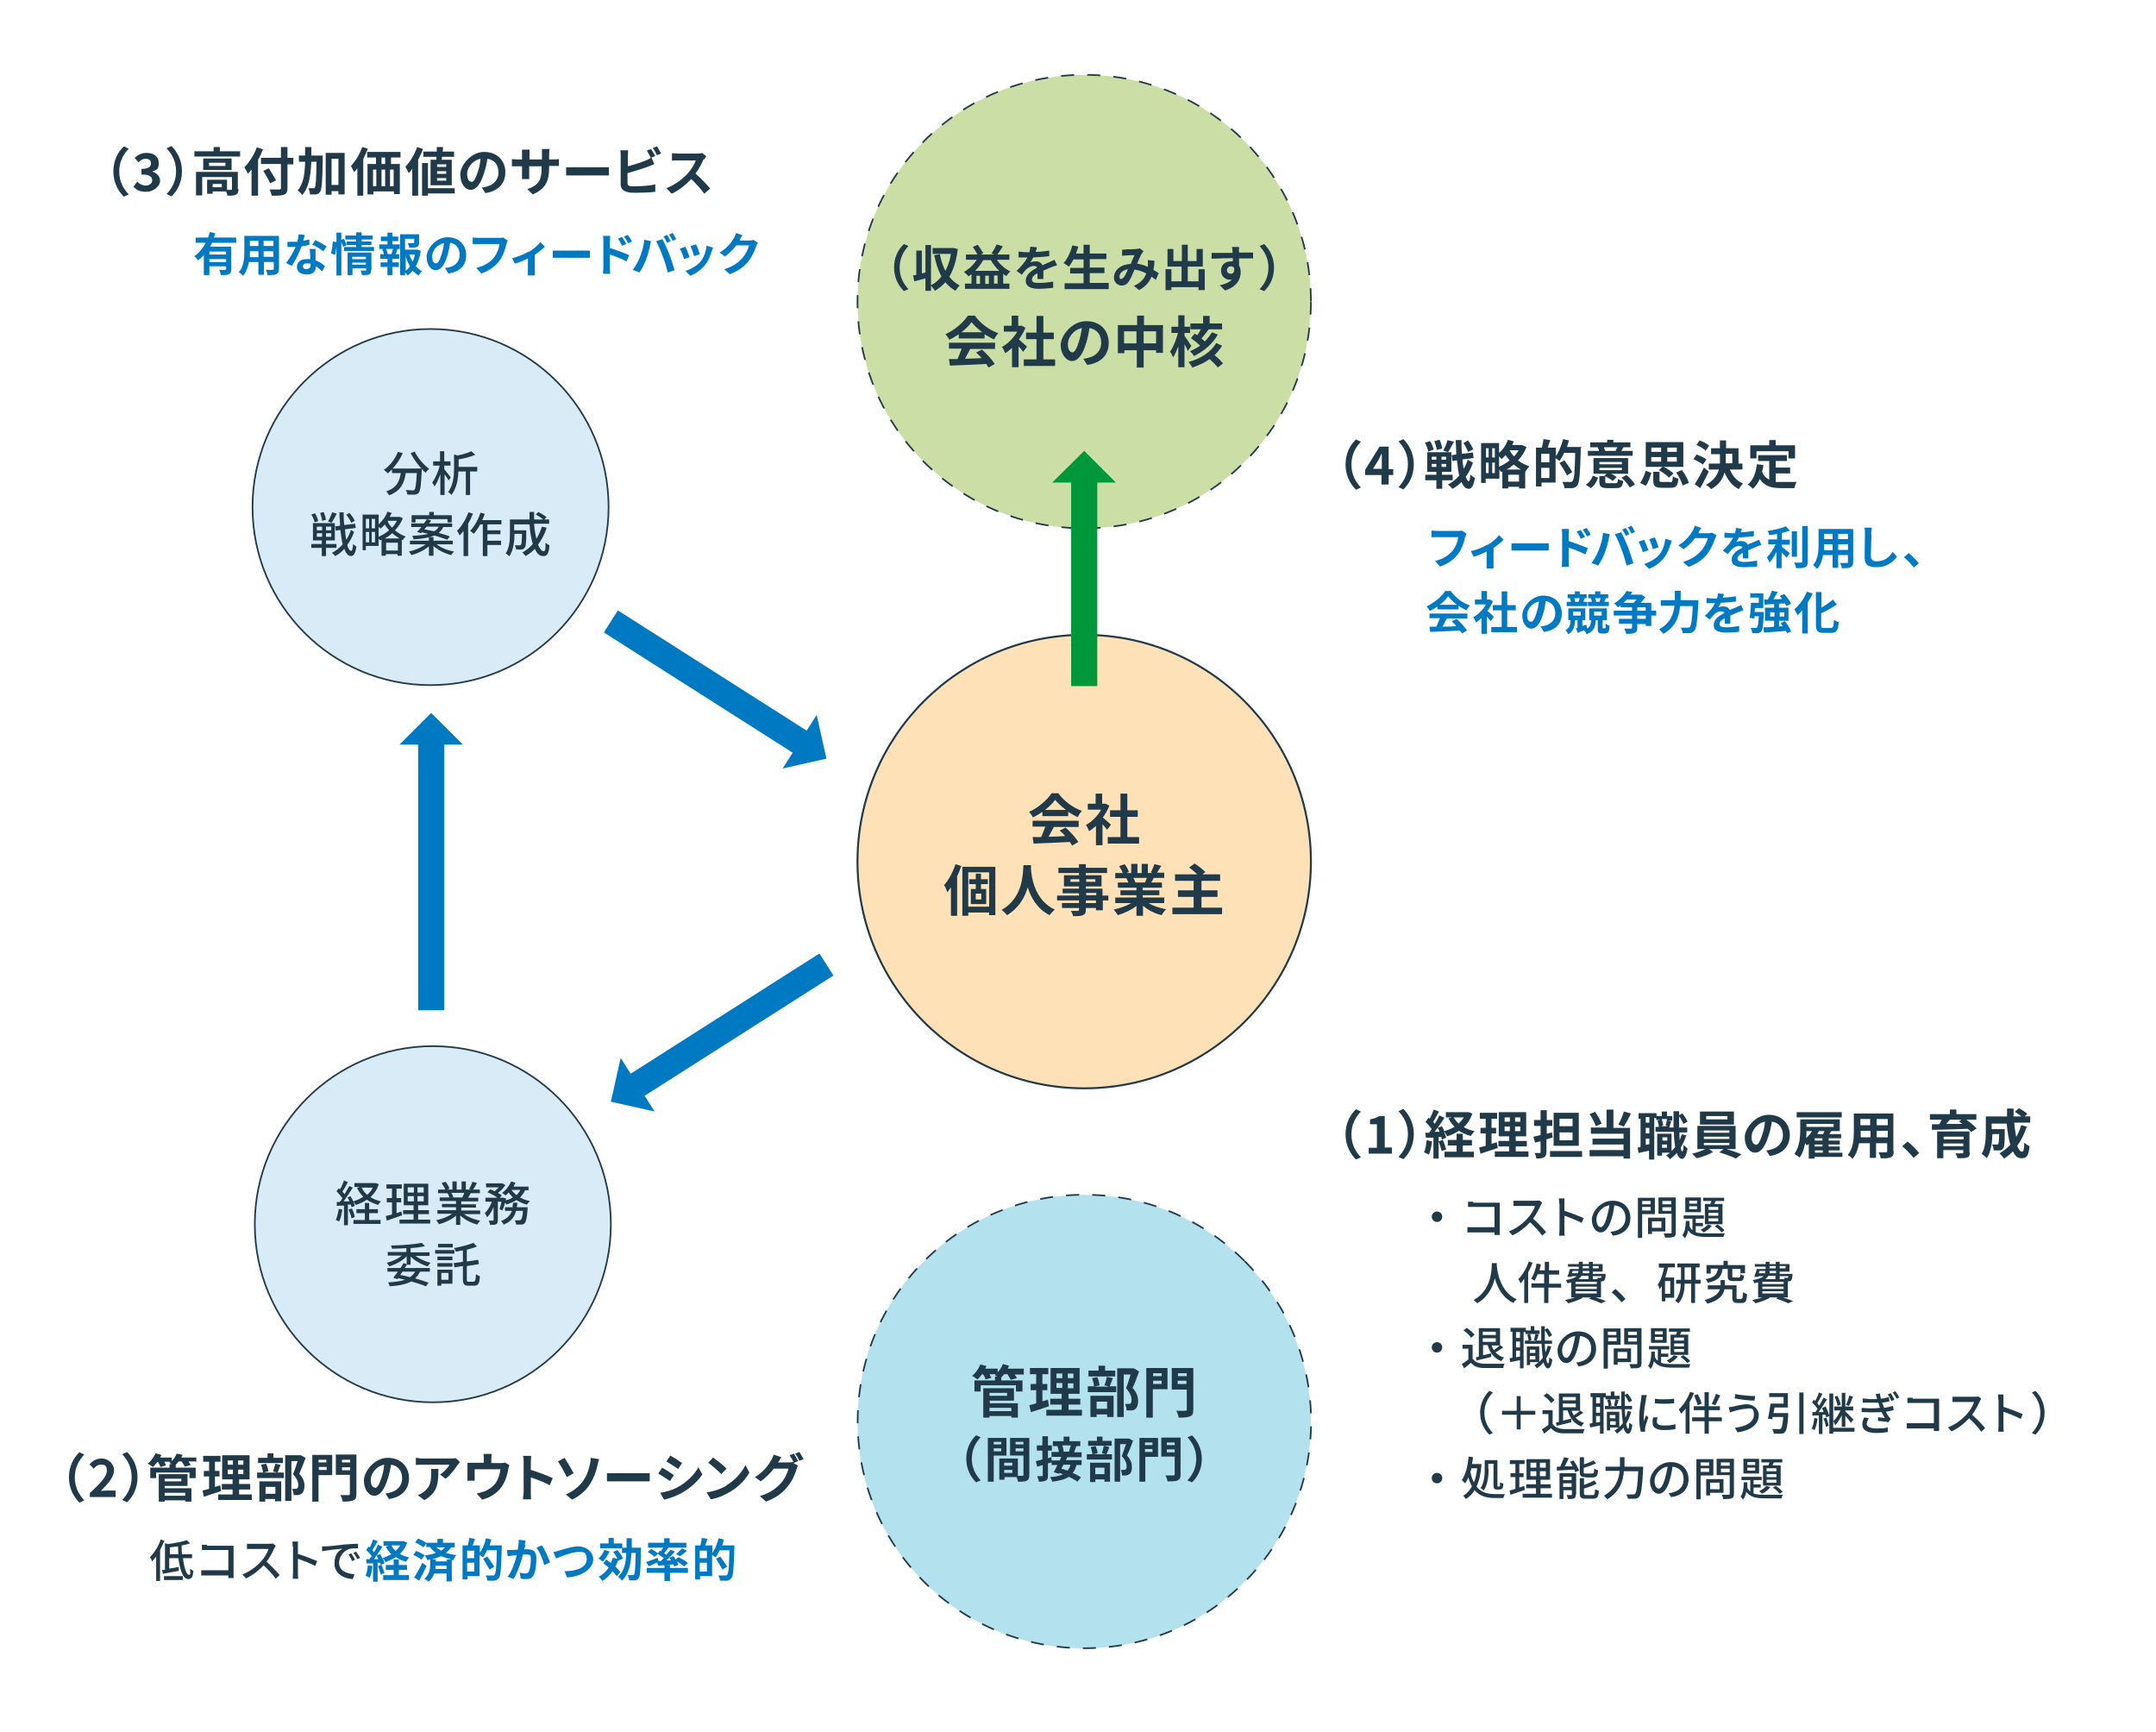 <?xml version="1.0" encoding="UTF-8"?>
<svg id="_レイヤー_1" data-name="レイヤー 1" xmlns="http://www.w3.org/2000/svg" version="1.1" viewBox="0 0 660 530">
  <defs>
    <style>
      .cls-1 {
        stroke: #00973b;
      }

      .cls-1, .cls-2, .cls-3, .cls-4 {
        fill: none;
      }

      .cls-1, .cls-3 {
        stroke-width: 8px;
      }

      .cls-1, .cls-3, .cls-4, .cls-5, .cls-6 {
        stroke-miterlimit: 10;
      }

      .cls-2, .cls-7, .cls-8, .cls-9, .cls-10, .cls-11 {
        stroke-width: 0px;
      }

      .cls-7 {
        fill: #213a4a;
      }

      .cls-3 {
        stroke: #0079c3;
      }

      .cls-4 {
        stroke-dasharray: 0 0 4 4;
      }

      .cls-4, .cls-5 {
        stroke-width: .5px;
      }

      .cls-4, .cls-5, .cls-6 {
        stroke: #213a4a;
      }

      .cls-5 {
        fill: #d9ebf6;
      }

      .cls-8 {
        fill: #b3e1ee;
      }

      .cls-9 {
        fill: #0079c3;
      }

      .cls-6 {
        fill: #ffe1b8;
        stroke-width: .6px;
      }

      .cls-10 {
        fill: #cadea6;
      }

      .cls-11 {
        fill: #00973b;
      }
    </style>
  </defs>
  <circle class="cls-6" cx="331.9" cy="263.7" r="69.4"/>
  <g>
    <circle class="cls-10" cx="331.9" cy="92.3" r="69.4"/>
    <circle class="cls-4" cx="331.9" cy="92.3" r="69.4"/>
  </g>
  <g>
    <path class="cls-7" d="M319.1,248.5c-.9.6-1.9,1.2-2.9,1.7-.2-.5-.8-1.3-1.2-1.7,2.9-1.3,5.6-3.7,6.9-5.7h2.1c1.8,2.5,4.5,4.4,7.2,5.4-.5.5-1,1.3-1.3,1.9-.9-.4-1.9-1-2.9-1.6v1.3h-7.9v-1.2ZM316.1,251.2h14.1v1.9h-7.6c-.5,1-1.1,2.1-1.6,3,1.6,0,3.4-.1,5.1-.2-.5-.6-1.1-1.2-1.7-1.7l1.8-.9c1.5,1.3,3.1,3.1,3.9,4.4l-1.9,1.1c-.2-.3-.4-.7-.7-1.1-4,.2-8.2.4-11.1.5l-.3-2h2.6c.5-1,.9-2.2,1.3-3.2h-3.9v-1.9ZM326.3,247.9c-1.3-1-2.5-2.1-3.3-3.1-.7,1-1.8,2.1-3.1,3.1h6.4Z"/>
    <path class="cls-7" d="M339,254.1c-.4-.5-.9-1.2-1.5-1.8v6.4h-2v-5.9c-.7.6-1.4,1.2-2.1,1.6-.2-.5-.6-1.5-1-1.9,1.9-1,3.6-2.8,4.7-4.7h-4.1v-1.8h2.4v-3.1h2v3.1h1.1c0,0,1.1.6,1.1.6-.5,1.3-1.2,2.5-2,3.6.8.7,2.1,1.8,2.5,2.2l-1.2,1.6ZM348.7,256.2v2h-9.6v-2h3.9v-6.2h-3.2v-2h3.2v-5.1h2.1v5.1h3.2v2h-3.2v6.2h3.6Z"/>
    <path class="cls-7" d="M294.3,265c-.4,1.1-.8,2.2-1.3,3.2v12.1h-1.9v-8.7c-.4.5-.7,1-1.1,1.5-.2-.5-.6-1.7-1-2.2,1.4-1.5,2.7-4,3.5-6.4l1.9.6ZM304.7,265.3v14.8h-1.9v-.8h-6.4v1h-1.8v-15h10.1ZM302.8,277.5v-10.5h-6.4v10.5h6.4ZM300.3,270.6v1.5h1.6v4.6h-4.7v-4.6h1.5v-1.5h-2v-1.5h2v-1.7h1.6v1.7h2.1v1.5h-2.1ZM300.4,273.5h-1.7v1.8h1.7v-1.8Z"/>
    <path class="cls-7" d="M315.6,264.8c0,.3,0,.6,0,1,.1,2.3,1,9.7,7.3,12.6-.6.5-1.2,1.2-1.6,1.7-3.8-1.9-5.7-5.4-6.7-8.5-.9,3.1-2.7,6.3-6.3,8.5-.4-.5-1-1.1-1.7-1.6,6.8-3.8,6.5-11.5,6.7-13.7h2.3Z"/>
    <path class="cls-7" d="M339.4,275.6h-1.8v3h-2.1v-.7h-3.1v.5c0,1-.2,1.4-.9,1.7-.6.3-1.6.3-3,.3-.1-.5-.4-1.2-.7-1.6.8,0,1.8,0,2.1,0,.3,0,.4-.1.4-.4v-.5h-5.2v-1.5h5.2v-.8h-6.7v-1.5h6.7v-.7h-5v-1.4h5v-.7h-4.6v-3.4h4.6v-.7h-6.3v-1.6h6.3v-1.1h2.1v1.1h6.5v1.6h-6.5v.7h4.8v3.4h-4.8v.7h5.1v2.1h1.8v1.5ZM330.4,269.9v-.8h-2.7v.8h2.7ZM332.5,269.1v.8h2.8v-.8h-2.8ZM332.5,274h3.1v-.7h-3.1v.7ZM335.5,275.6h-3.1v.8h3.1v-.8Z"/>
    <path class="cls-7" d="M351.6,276.4c1.4.9,3.4,1.5,5.4,1.9-.5.4-1.1,1.3-1.4,1.8-2.1-.5-4.1-1.5-5.7-2.9v3.1h-2v-3c-1.6,1.2-3.7,2.2-5.7,2.8-.3-.5-.9-1.3-1.3-1.7,1.9-.4,3.9-1.1,5.4-2h-4.9v-1.7h6.5v-.7h-4.9v-1.5h4.9v-.8h-5.7v-1.6h3.2c-.1-.4-.4-.9-.6-1.3h.2s-3.6,0-3.6,0v-1.6h2.3c-.2-.6-.7-1.5-1.1-2.1l1.7-.6c.5.7,1.1,1.7,1.3,2.4l-.8.3h1.5v-2.8h1.9v2.8h1.3v-2.8h1.9v2.8h1.5l-.6-.2c.4-.7.8-1.7,1.1-2.5l2.1.5c-.5.8-.9,1.5-1.3,2.1h2.2v1.6h-3.2c-.3.5-.5,1-.8,1.4h3.3v1.6h-5.9v.8h5.1v1.5h-5.1v.7h6.6v1.7h-4.9ZM347,268.8c.2.4.5,1,.6,1.3h-.3c0,0,3.2,0,3.2,0,.2-.4.4-.9.6-1.4h-4.1Z"/>
    <path class="cls-7" d="M374.1,277.8v2h-15.2v-2h6.5v-3.3h-4.8v-2h4.8v-2.9h-5.7v-2h6.8c-.7-.7-1.7-1.5-2.5-2.1l1.7-1.2c1.1.7,2.5,1.8,3.3,2.6l-.9.7h5.4v2h-5.7v2.9h4.9v2h-4.9v3.3h6.5Z"/>
  </g>
  <circle class="cls-5" cx="131.8" cy="155.2" r="54.5"/>
  <g>
    <path class="cls-7" d="M127,138.3c.9,1.9,2.8,4.1,4.4,5.2-.4.3-.9.8-1.1,1.2-.4-.3-.8-.7-1.2-1.2,0,.1,0,.4,0,.6-.2,4.4-.4,6.1-.9,6.7-.3.4-.7.5-1.2.6-.5,0-1.4,0-2.3,0,0-.4-.2-1-.5-1.4.9,0,1.7.1,2.1.1s.5,0,.6-.2c.3-.4.5-1.7.7-5.1h-3.4c-.4,2.8-1.3,5.4-5.1,6.8-.1-.4-.6-.9-.9-1.2,3.4-1.1,4.1-3.3,4.5-5.6h-2.7v-1.1c-.4.4-.9.8-1.3,1.2-.2-.3-.8-.8-1.2-1.1,1.8-1.2,3.4-3.2,4.3-5.5l1.5.4c-.8,1.8-1.9,3.4-3.1,4.7h8.8c-1.2-1.3-2.4-3-3.3-4.7l1.3-.5Z"/>
    <path class="cls-7" d="M137.3,147.1c-.2-.5-.7-1.3-1.2-1.9v6.3h-1.3v-6.4c-.5,1.5-1.1,2.9-1.8,3.8-.1-.4-.5-.9-.7-1.2.9-1.2,1.9-3.4,2.3-5.2h-2v-1.3h2.1v-3.1h1.3v3.1h1.9v1.3h-1.9v1.1c.5.6,1.7,2.1,2,2.5l-.8,1.1ZM146,144.3h-2.1v7.2h-1.3v-7.2h-2.3c0,2.2-.5,5.1-2.1,7.2-.2-.3-.7-.7-1-.9,1.6-2.2,1.8-5.1,1.8-7.3v-4.2l1.1.3c1.6-.3,3.2-.8,4.2-1.3l1.2,1.1c-1.4.6-3.3,1.1-5.1,1.4v2.3h5.7v1.3Z"/>
    <path class="cls-7" d="M99.8,167.7v2.5h-1.3v-2.5h-3.2v-1.2h3.2v-1.1h-2.7v-5.3h6.7v5.3h-2.7v1.1h3.2v1.2h-3.2ZM96.3,159.9c-.1-.6-.5-1.7-1-2.4l1.1-.4c.5.7.9,1.7,1,2.4l-1.2.4ZM97,162.3h1.6v-1.1h-1.6v1.1ZM97,164.3h1.6v-1.1h-1.6v1.1ZM98.6,159.5c0-.6-.3-1.7-.6-2.5l1.1-.3c.3.8.6,1.8.7,2.4l-1.2.3ZM101.4,161.2h-1.6v1.1h1.6v-1.1ZM101.4,163.2h-1.6v1.1h1.6v-1.1ZM103.1,157.2c-.5,1-1.1,2.1-1.6,2.8l-1.1-.4c.5-.8,1-2,1.3-2.8l1.4.4ZM108.4,162.8c-.5,1.4-1.2,2.8-2.1,4,.3,1.1.7,1.8,1.2,1.8.3,0,.5-.7.6-2.1.2.3.8.6,1,.8-.3,2.3-1,2.9-1.6,2.9-.9,0-1.6-.8-2.1-2.2-.8.9-1.8,1.7-2.8,2.2-.2-.3-.6-.7-1-1,1.2-.6,2.4-1.5,3.3-2.6-.3-1.2-.5-2.7-.7-4.4l-1.4.2-.2-1.3,1.5-.2c0-1.3-.2-2.6-.2-4.1h1.3c0,1.4,0,2.7.2,3.9l3.3-.4.2,1.3-3.3.4c.1,1.2.2,2.3.4,3.2.6-.9,1.1-1.9,1.4-3l1,.6ZM107.5,160c-.2-.7-.9-1.7-1.5-2.5l1-.5c.6.7,1.3,1.7,1.6,2.4l-1.1.6Z"/>
    <path class="cls-7" d="M123.3,158.6c-.5,1.4-1.4,2.7-2.4,3.7.9.8,2.1,1.5,3.3,1.9-.3.2-.7.8-.9,1.1-.1,0-.2,0-.3-.1v4.9h-1.3v-.5h-3.6v.5h-1.3v-4.9c-.2,0-.4.2-.5.2-.1-.2-.3-.4-.4-.6v2.3h-3.9v1.3h-1v-10.9h4.9v3c1.1-1,2.2-2.4,2.7-3.9l1.3.4c-.2.4-.4.8-.6,1.2h3.1c0,0,.9.4.9.4ZM112,158.8v2.9h1v-2.9h-1ZM112,166h1v-3.2h-1v3.2ZM114.8,158.8h-1v2.9h1v-2.9ZM114.8,166v-3.2h-1v3.2h1ZM115.9,164.3c1.1-.5,2.2-1.1,3.2-2-.5-.6-1-1.2-1.3-1.8-.4.5-.8.9-1.3,1.3-.1-.2-.4-.4-.6-.6v3.1ZM122.3,164.8c-.8-.5-1.6-1-2.2-1.6-.7.6-1.5,1.2-2.3,1.6h4.5ZM121.8,168.5v-2.4h-3.6v2.4h3.6ZM118.7,159.4v.2c.2.6.7,1.3,1.3,1.9.6-.6,1.1-1.3,1.5-2.1h-2.9Z"/>
    <path class="cls-7" d="M133.8,166.7c1.3,1,3.3,1.8,5.2,2.1-.3.3-.7.8-.9,1.1-1.9-.5-4-1.5-5.4-2.8v3h-1.4v-2.9c-1.4,1.2-3.4,2.2-5.3,2.7-.2-.3-.6-.8-.8-1.1,1.8-.4,3.8-1.2,5.1-2.2h-4.8v-1.1h5.8v-1.1h1.4v1.1h5.9v1.1h-4.9ZM127.7,162.8c.4-.4.8-.9,1.3-1.5h-3.1v-1.1h3.9c.3-.4.6-.9.9-1.3l1.3.4c-.2.3-.4.6-.7.9h7.1v1.1h-2.7c-.3.7-.8,1.3-1.4,1.8,1.3.4,2.5.7,3.4,1.1l-.8,1c-.9-.4-2.4-.8-3.9-1.3-1.4.6-3.4,1-6.4,1.2,0-.3-.3-.8-.4-1.1,2.2-.1,3.7-.3,4.9-.6-.7-.2-1.3-.3-2-.5l-.2.3-1.3-.4ZM127.3,159.9h-1.3v-2.2h5.4v-1h1.4v1h5.5v2.2h-1.3v-1h-9.8v1ZM130.5,161.3c-.2.2-.4.5-.6.7.9.2,2,.4,3,.6.7-.4,1.1-.8,1.4-1.4h-3.8Z"/>
    <path class="cls-7" d="M144.8,157.2c-.4,1-.9,2.1-1.5,3.1v9.9h-1.4v-7.7c-.4.5-.8,1-1.2,1.4-.1-.3-.5-1.1-.8-1.4,1.4-1.4,2.7-3.5,3.5-5.7l1.3.4ZM149.2,160.4v1.9h4v1.2h-4v2h4.2v1.3h-4.2v3.4h-1.4v-9.7h-.8c-.6,1.1-1.3,2.2-2,2.9-.2-.2-.7-.7-1.1-.9,1.3-1.3,2.5-3.5,3.2-5.6l1.3.4c-.2.6-.5,1.3-.8,1.9h5.9v1.3h-4.3Z"/>
    <path class="cls-7" d="M167.3,161.7c-.6,1.9-1.5,3.5-2.6,5,.5,1.2,1.1,2,1.7,2s.6-.7.6-2.6c.3.3.8.6,1.2.8-.2,2.6-.7,3.3-1.9,3.3s-1.9-.8-2.6-2.2c-.8.9-1.8,1.6-2.8,2.2-.2-.3-.7-.9-1-1.1,1.2-.7,2.3-1.5,3.2-2.6-.5-1.7-.9-3.8-1-6h-4.7v1.8h3.7v.5c0,3.2-.1,4.4-.5,4.9-.3.3-.5.4-.9.5-.4,0-1,0-1.7,0,0-.4-.2-.9-.4-1.3.6,0,1.2,0,1.4,0s.4,0,.5-.2c.2-.2.2-1,.3-3.3h-2.3c0,2.1-.3,5-1.6,6.9-.2-.3-.8-.8-1.1-.9,1.2-1.8,1.3-4.3,1.3-6.2v-4.2h6c0-.8,0-1.6,0-2.3h1.4c0,.8,0,1.6,0,2.3h2.8c-.6-.5-1.5-1.1-2.3-1.5l.8-.8c.9.5,2,1.1,2.5,1.6l-.7.7h1.5v1.3h-4.6c.1,1.7.4,3.3.7,4.6.7-1.1,1.2-2.3,1.7-3.7l1.4.3Z"/>
  </g>
  <circle class="cls-5" cx="132.5" cy="374.7" r="54.5"/>
  <g>
    <path class="cls-7" d="M104.8,370.2c-.2,1.4-.5,2.8-1,3.7-.2-.2-.8-.4-1-.5.4-.9.7-2.2.9-3.4l1.2.2ZM106.5,369v6h-1.2v-6c-.8,0-1.6,0-2.2.1v-1.2c-.1,0,.9,0,.9,0,.3-.4.6-.7.8-1.2-.5-.7-1.2-1.5-1.8-2.1l.7-.9c.1.1.3.2.4.3.5-.8.9-1.9,1.2-2.7l1.2.5c-.5,1-1.1,2.1-1.7,2.9.3.3.5.6.7.8.5-.9,1-1.8,1.4-2.5l1.1.5c-.8,1.3-1.9,2.9-2.8,4.2.6,0,1.2,0,1.8,0-.2-.4-.4-.8-.6-1.2l.9-.4c.6,1,1.2,2.2,1.3,3l-1,.4c0-.2-.1-.5-.2-.8h-1ZM107.7,369.8c.4.8.8,1.9.9,2.7l-1,.4c-.1-.7-.5-1.8-.9-2.7l1-.3ZM115.9,362.6c-.5,1.6-1.4,2.8-2.5,3.8.9.6,2,1,3.2,1.3-.3.3-.7.8-.8,1.1-1.3-.4-2.5-.9-3.5-1.6-1,.7-2.2,1.2-3.4,1.6-.2-.4-.5-.9-.8-1.1,1.1-.3,2.2-.8,3.1-1.4-.8-.8-1.4-1.7-1.9-2.7l.8-.3h-1.6v-1.2h6.5c0,0,.9.3.9.3ZM113.1,373.4h3.4v1.2h-8.3v-1.2h3.5v-2.1h-2.6v-1.2h2.6v-1.9h1.3v1.9h2.7v1.2h-2.7v2.1ZM110.7,363.5c.4.8,1,1.6,1.7,2.2.7-.6,1.3-1.3,1.7-2.2h-3.4Z"/>
    <path class="cls-7" d="M123,372c-1.6.6-3.3,1.1-4.6,1.6l-.3-1.4c.5-.1,1.2-.3,1.9-.5v-3.7h-1.6v-1.3h1.6v-2.9h-1.7v-1.3h4.7v1.3h-1.6v2.9h1.4v1.3h-1.4v3.3c.5-.2,1-.3,1.5-.5l.2,1.3ZM131.7,373.3v1.2h-9.4v-1.2h4.3v-1.7h-3.2v-1.2h3.2v-1.5h-3v-6.6h7.5v6.6h-3.1v1.5h3.3v1.2h-3.3v1.7h3.7ZM124.8,365h1.9v-1.6h-1.9v1.6ZM124.8,367.7h1.9v-1.6h-1.9v1.6ZM129.7,363.4h-1.9v1.6h1.9v-1.6ZM129.7,366.1h-1.9v1.6h1.9v-1.6Z"/>
    <path class="cls-7" d="M142,371.6c1.3.9,3.2,1.7,5,2-.3.3-.7.9-.9,1.2-1.9-.5-3.9-1.5-5.2-2.8v2.9h-1.3v-2.8c-1.4,1.2-3.4,2.1-5.2,2.6-.2-.4-.6-.9-.9-1.2,1.7-.4,3.7-1.1,4.9-2h-4.5v-1.1h5.7v-.9h-4.3v-1h4.3v-.9h-5v-1.1h3c-.1-.4-.4-.9-.6-1.3h.4c0,0-3.3,0-3.3,0v-1.1h2.2c-.2-.6-.7-1.4-1.1-2l1.2-.4c.5.6,1,1.5,1.2,2.1l-.7.3h1.6v-2.5h1.3v2.5h1.5v-2.5h1.3v2.5h1.6l-.6-.2c.4-.6.8-1.5,1-2.2l1.4.4c-.4.7-.8,1.5-1.2,2h2.1v1.1h-2.8c-.3.5-.6,1-.8,1.4h3.1v1.1h-5.2v.9h4.5v1h-4.5v.9h5.8v1.1h-4.6ZM138.2,365.2c.3.4.5,1,.6,1.3h-.4c0,0,3.1,0,3.1,0,.2-.4.5-.9.6-1.4h-3.9Z"/>
    <path class="cls-7" d="M160.8,364.2c-.4.9-1,1.7-1.6,2.3.9.5,1.9.9,3,1.1-.3.3-.7.8-.9,1.1-1.2-.3-2.2-.8-3.2-1.4-.9.6-2,1-3.1,1.4,0-.2-.2-.4-.4-.6-.2.9-.5,1.7-.8,2.4l-.9-.5c.2-.6.5-1.4.6-2.2h-1.1v5.6c0,.7-.1,1-.5,1.3-.4.2-1,.2-1.9.2,0-.4-.2-.9-.4-1.3.6,0,1.2,0,1.3,0,.2,0,.2,0,.2-.2v-4c-.5,1.3-1.2,2.4-2,3.2-.1-.4-.5-1-.7-1.3.9-.8,1.7-2.2,2.2-3.5h-2v-1.2h3.7c-.8-.6-2.1-1.3-3.1-1.7l.9-.9c.4.2.9.4,1.3.6.5-.4.9-.8,1.3-1.2h-3.9v-1.2h5s.9.5.9.5c-.5.9-1.4,1.8-2.3,2.4.5.3.9.5,1.2.8l-.6.7h1.1c0,0,.8.2.8.2,0,.2,0,.4-.1.6.8-.2,1.6-.5,2.2-.9-.5-.5-.9-1-1.3-1.5-.3.3-.6.6-.9.9-.3-.2-.8-.6-1.1-.8,1.2-.8,2.2-2.2,2.8-3.5l1.3.4c-.2.4-.4.8-.6,1.2h4.6v1.1h-1ZM161.5,369.7s0,.4,0,.5c-.2,2.6-.5,3.8-.9,4.2-.3.3-.6.4-1,.4-.4,0-1,0-1.6,0,0-.4-.2-.9-.4-1.3.6,0,1.1,0,1.4,0s.3,0,.5-.2c.2-.2.5-1,.6-2.7h-2.1c-.5,1.8-1.5,3.3-3.8,4.2-.2-.3-.5-.8-.8-1.1,1.9-.7,2.8-1.8,3.3-3.1h-2.1v-1.1h2.3c0-.5.1-.9.2-1.4h1.3c0,.5-.1.9-.2,1.4h3.3ZM156.6,364.2c.4.6.9,1.1,1.5,1.6.5-.5.9-1,1.2-1.6h-2.7Z"/>
    <path class="cls-7" d="M124.6,387c-.2.3-.4.7-.7,1.1h7.7v1.1h-3c-.4.8-.9,1.5-1.5,2.1,1.6.4,3,.9,4.1,1.3l-.8,1.1c-1.2-.5-2.8-1-4.5-1.5-1.6.9-3.8,1.3-6.6,1.5-.1-.4-.3-.9-.5-1.2,2.2-.1,3.9-.4,5.2-.8-.7-.2-1.4-.3-2.1-.5l-.2.3-1.3-.4c.4-.5.9-1.2,1.4-1.9h-3.2v-1.1h4c.3-.5.7-1,.9-1.5l1,.3v-2.4c-1.3,1.4-3.4,2.5-5.3,3.1-.2-.3-.6-.8-.8-1.1,1.7-.4,3.4-1.2,4.6-2.2h-4.3v-1.1h5.7v-1.2c-1.5.1-3,.2-4.4.2,0-.3-.2-.8-.3-1,3.3,0,7.3-.4,9.4-.8l1,1c-1.2.3-2.8.5-4.4.6v1.3h5.8v1.1h-4.3c1.2.9,3,1.7,4.6,2.1-.3.3-.7.8-.9,1.1-1.9-.6-3.9-1.7-5.2-3v2.5h-1ZM123.2,389.2c-.2.3-.4.7-.7,1,1,.2,2,.4,3,.7.6-.4,1.2-1,1.6-1.7h-3.9Z"/>
    <path class="cls-7" d="M139.1,383.7h-5.9v-1.1h5.9v1.1ZM138.5,392.9h-3.4v.6h-1.2v-4.9h4.6v4.3ZM133.9,384.6h4.6v1.1h-4.6v-1.1ZM133.9,386.6h4.6v1.1h-4.6v-1.1ZM138.6,381.8h-4.5v-1.1h4.5v1.1ZM135.1,389.6v2.1h2.2v-2.1h-2.2ZM145.1,392.2c.4,0,.5-.4.6-2.2.3.2.9.5,1.2.6-.1,2.2-.5,2.9-1.7,2.9h-1.8c-1.3,0-1.7-.5-1.7-2.1v-3.9l-2.6.4-.2-1.3,2.8-.4v-3.5c-.7.1-1.5.3-2.2.4,0-.3-.3-.8-.5-1.1,2.1-.4,4.5-1,5.9-1.6l1.1,1.1c-.9.4-2,.7-3.1,1v3.6l3.5-.5.2,1.3-3.7.6v4.1c0,.6,0,.7.5.7h1.4Z"/>
  </g>
  <g>
    <path class="cls-7" d="M276.7,74.7l1.4.6c-1.5,1.6-2.7,3.7-2.7,6.6s1.2,5,2.7,6.6l-1.4.6c-1.6-1.6-3-4-3-7.2s1.3-5.6,3-7.2Z"/>
    <path class="cls-7" d="M293.2,76.2c-.4,3.5-1.3,6.3-2.6,8.5.9,1.1,1.9,2,3.2,2.7-.4.3-1,1.1-1.3,1.6-1.2-.7-2.2-1.5-3.1-2.6-.9,1-2,1.9-3.2,2.6-.3-.4-.8-1.2-1.2-1.5v1.5h-1.7v-3.8c-1.2.3-2.4.7-3.4.9l-.4-1.8c.3,0,.7-.1,1-.2v-7.4h1.7v7l1.1-.3v-8.4h1.7v12.3c1.2-.6,2.3-1.5,3.2-2.7-1-1.8-1.7-4-2.2-6.5l1.7-.3c.4,1.9.9,3.6,1.7,5.1.8-1.5,1.4-3.2,1.7-5.2h-5.6v-1.8h6.4c0,0,1.2.3,1.2.3Z"/>
    <path class="cls-7" d="M305.2,79.6c1,1.4,2.5,2.7,4.1,3.5-.4.3-1,1-1.2,1.4-.4-.2-.7-.4-1-.7v3h1.9v1.6h-13.6v-1.6h2v-2.9c-.3.2-.6.5-.9.7-.3-.4-1-1-1.4-1.4,1.5-.8,2.9-2.1,3.9-3.7h-3.3v-1.6h3.5c-.3-.7-.9-1.6-1.4-2.3l1.5-.7c.6.8,1.3,1.9,1.7,2.6l-.8.4h4.2l-.9-.3c.6-.8,1.2-1.9,1.6-2.8l1.9.6c-.6.9-1.2,1.9-1.7,2.5h3.7v1.6h-3.6ZM305.9,82.9c-1-.9-1.9-2.1-2.6-3.3h-2.3c-.7,1.2-1.5,2.3-2.5,3.3h7.4ZM300,84.4h-1.1v2.5h1.1v-2.5ZM302.7,84.4h-1.1v2.5h1.1v-2.5ZM305.4,86.8v-2.5h-1.1v2.5h1.1Z"/>
    <path class="cls-7" d="M317,77.1c1.4,0,2.9-.2,4.2-.4v1.7c-1.4.2-3.3.3-4.9.4-.3.6-.6,1.1-.9,1.5.4-.2,1.2-.3,1.7-.3.9,0,1.7.4,2,1.2.8-.4,1.4-.6,2-.9.6-.3,1.1-.5,1.7-.8l.8,1.7c-.5.1-1.3.4-1.8.6-.7.3-1.5.6-2.4,1,0,.8,0,2,0,2.6h-1.8c0-.4,0-1.2,0-1.8-1.1.6-1.7,1.2-1.7,2s.7,1,2.2,1,2.9-.2,4.3-.4v1.9c-1.1.1-2.9.3-4.3.3-2.4,0-4.1-.6-4.1-2.5s1.8-3.1,3.5-4c-.2-.4-.6-.5-1-.5-.8,0-1.8.5-2.3,1-.5.5-.9,1-1.4,1.7l-1.6-1.2c1.6-1.5,2.6-2.8,3.3-4.1h-.2c-.6,0-1.7,0-2.5,0v-1.8c.8.1,1.9.2,2.6.2h.7c.2-.6.3-1.2.3-1.7l2,.2c0,.4-.2.9-.4,1.5Z"/>
    <path class="cls-7" d="M339.4,86.7v1.8h-13.5v-1.8h5.8v-3h-4.1v-1.7h4.1v-2.6h-3.1c-.4.8-.9,1.6-1.4,2.2-.4-.3-1.2-.8-1.6-1.1,1.2-1.3,2.1-3.3,2.7-5.4l1.8.4c-.2.7-.5,1.4-.7,2.1h2.3v-2.7h1.9v2.7h5.1v1.7h-5.1v2.6h4.5v1.7h-4.5v3h5.8Z"/>
    <path class="cls-7" d="M344.7,76.3c.9,0,2.4,0,3.2-.1.4,0,.8-.1,1-.2l1.2.9c-.2.2-.4.4-.5.6-.4.6-1,1.9-1.5,3.2,1.2.2,2.3.5,3.3,1,0-.2,0-.3,0-.5,0-.6,0-1.2,0-1.6l2,.2c0,1-.1,1.9-.3,2.8.6.4,1.2.7,1.6,1l-.9,2.1c-.4-.4-.8-.7-1.3-1-.7,1.7-1.8,3-3.8,4.1l-1.6-1.3c2.3-1,3.3-2.4,3.8-3.8-1.1-.6-2.3-1-3.6-1.2-.5,1.3-1.2,2.8-1.7,3.6-.6.9-1.3,1.3-2.3,1.3s-2.3-.9-2.3-2.4c0-2.3,2.1-4.1,5.1-4.2.4-1,.9-2,1.2-2.7-.6,0-1.9,0-2.6.1-.3,0-.8,0-1.2.1v-1.9c.3,0,.8,0,1.2,0ZM343.3,85.3c.3,0,.5-.2.8-.5.4-.6.8-1.5,1.2-2.4-1.7.3-2.6,1.3-2.6,2.2s.3.8.6.8Z"/>
    <path class="cls-7" d="M368.8,82.5v6.3h-1.9v-.9h-8.3v.9h-1.8v-6.4h1.8v3.7h3.1v-4.5h-4.3v-5.4h1.8v3.7h2.6v-5h1.8v5h2.7v-3.7h1.9v5.4h-4.6v4.5h3.3v-3.7h1.9Z"/>
    <path class="cls-7" d="M379.3,76.8c0,.1,0,.3,0,.5,1.5,0,3.6,0,4.3,0v1.8c-.9,0-2.3,0-4.3,0,0,.8,0,1.6,0,2.2.4.6.5,1.3.5,2.1,0,1.9-1.1,4.4-4.8,5.5l-1.6-1.6c1.5-.3,2.8-.8,3.7-1.7-.2,0-.4,0-.7,0-1.2,0-2.6-.9-2.6-2.8s1.4-2.8,3-2.8.4,0,.6,0c0-.3,0-.7,0-1-2.3,0-4.6.1-6.5.2v-1.8c1.7,0,4.4,0,6.4,0,0-.2,0-.3,0-.5,0-.6-.1-1.1-.2-1.3h2.2c0,.2,0,1-.1,1.3ZM376.8,83.8c.6,0,1.2-.5,1-1.8-.2-.3-.6-.5-1-.5-.6,0-1.2.4-1.2,1.2s.6,1.1,1.2,1.1Z"/>
    <path class="cls-7" d="M387,89.1l-1.4-.6c1.5-1.6,2.7-3.7,2.7-6.6s-1.2-4.9-2.7-6.6l1.4-.6c1.6,1.6,3,4,3,7.2s-1.3,5.6-3,7.2Z"/>
    <path class="cls-7" d="M293.5,102.3c-.9.6-1.9,1.2-2.9,1.7-.2-.5-.8-1.3-1.2-1.7,2.9-1.3,5.6-3.7,6.9-5.7h2.1c1.8,2.5,4.5,4.4,7.2,5.4-.5.5-1,1.3-1.3,1.9-.9-.4-1.9-1-2.9-1.6v1.3h-7.9v-1.2ZM290.5,104.9h14.1v1.9h-7.6c-.5,1-1.1,2.1-1.6,3,1.6,0,3.4-.1,5.1-.2-.5-.6-1.1-1.2-1.7-1.7l1.8-.9c1.5,1.3,3.1,3.1,3.9,4.4l-1.9,1.1c-.2-.3-.4-.7-.7-1.1-4,.2-8.2.4-11.1.5l-.3-2h2.6c.5-1,.9-2.2,1.3-3.2h-3.9v-1.9ZM300.7,101.7c-1.3-1-2.5-2.1-3.3-3.1-.7,1-1.8,2.1-3.1,3.1h6.4Z"/>
    <path class="cls-7" d="M313.3,107.8c-.4-.5-.9-1.2-1.5-1.8v6.4h-2v-5.9c-.7.6-1.4,1.2-2.1,1.6-.2-.5-.6-1.5-1-1.9,1.9-1,3.6-2.8,4.7-4.7h-4.1v-1.8h2.4v-3.1h2v3.1h1.1c0,0,1.1.6,1.1.6-.5,1.3-1.2,2.5-2,3.6.8.7,2.1,1.8,2.5,2.2l-1.2,1.6ZM323,110v2h-9.6v-2h3.9v-6.2h-3.2v-2h3.2v-5.1h2.1v5.1h3.2v2h-3.2v6.2h3.6Z"/>
    <path class="cls-7" d="M332.9,111.8l-1.3-2c.6,0,1.1-.2,1.6-.3,2.2-.5,3.9-2.1,3.9-4.6s-1.3-4.1-3.6-4.5c-.2,1.4-.5,3-1,4.6-1,3.4-2.5,5.5-4.3,5.5s-3.5-2.1-3.5-4.9,3.4-7.3,7.8-7.3,6.9,2.9,6.9,6.6-2.2,6.1-6.5,6.8ZM328.2,107.9c.7,0,1.4-1.1,2.1-3.4.4-1.3.7-2.7.9-4.1-2.8.6-4.3,3.1-4.3,4.9s.7,2.5,1.3,2.5Z"/>
    <path class="cls-7" d="M356,99.5v8.5h-2.1v-.8h-3.8v5.3h-2.1v-5.3h-3.8v.9h-2v-8.6h5.9v-2.9h2.1v2.9h6ZM347.9,105.1v-3.7h-3.8v3.7h3.8ZM353.9,105.1v-3.7h-3.8v3.7h3.8Z"/>
    <path class="cls-7" d="M363.6,107.4c-.2-.5-.6-1.4-1-2.1v7.1h-1.9v-6.4c-.5,1.3-1,2.5-1.6,3.4-.2-.6-.6-1.3-.9-1.8,1-1.4,1.9-3.7,2.4-5.7h-2v-1.9h2.1v-3.5h1.9v3.5h1.7v1.9h-1.7v.9c.5.6,1.8,2.7,2.1,3.1l-1.1,1.5ZM374.2,105.7c-.7,1.1-1.5,2.1-2.4,3,1,.8,2,1.8,2.6,2.5l-1.6,1.3c-.5-.7-1.5-1.7-2.5-2.6-1.5,1.1-3.3,1.9-5.3,2.6-.3-.5-.7-1.2-1.2-1.7,3.7-1,6.9-3,8.5-5.8l1.8.8ZM365.7,102.1c.2.2.5.3.8.5.4-.5.8-1.2,1.1-1.8h-3.2v-1.8h3.9v-2.3h2v2.3h3.8v1.8h-4.1c-.7,1-1.5,2-2.2,2.8.4.3.7.6,1,.9.9-.9,1.6-1.8,2.2-2.8l1.8.7c-1.6,2.9-4.3,5.1-7.3,6.6-.2-.5-.8-1.1-1.2-1.5,1.1-.5,2.1-1,3.1-1.7-.8-.8-1.9-1.6-2.8-2.3l1.1-1.4Z"/>
  </g>
  <g>
    <g>
      <path class="cls-9" d="M64.9,74.4c-.2.4-.4.7-.6,1.1h6.5v6.9c0,.8-.2,1.3-.7,1.5-.5.3-1.3.3-2.5.3,0-.5-.3-1.2-.5-1.6.7,0,1.5,0,1.8,0,.2,0,.3,0,.3-.3v-.8h-5.1v2.7h-1.7v-6.1c-.6.6-1.2,1.2-1.8,1.6-.2-.4-.8-1-1.1-1.3,1.5-1,2.6-2.5,3.5-4.1h-3.1v-1.6h3.8c.2-.6.4-1.1.5-1.7l1.7.4c-.1.4-.3.9-.4,1.3h6.8v1.6h-7.5ZM69.2,77h-5.1v.9h5.1v-.9ZM69.2,80.2v-.9h-5.1v.9h5.1Z"/>
      <path class="cls-9" d="M85.4,82.3c0,.9-.2,1.3-.8,1.6-.6.3-1.4.3-2.7.3,0-.4-.3-1.2-.5-1.6.8,0,1.7,0,2,0s.4,0,.4-.3v-2.1h-3v3.9h-1.7v-3.9h-2.9c-.3,1.5-.8,3.1-1.8,4.2-.3-.3-.9-.9-1.3-1.1,1.5-1.7,1.7-4.2,1.7-6.1v-5h10.6v10.2ZM79.1,78.6v-1.7h-2.6v.3c0,.4,0,1,0,1.5h2.7ZM76.5,73.7v1.6h2.6v-1.6h-2.6ZM83.7,73.7h-3v1.6h3v-1.6ZM83.7,78.6v-1.7h-3v1.7h3Z"/>
      <path class="cls-9" d="M92.8,73.7c.7-.1,1.3-.3,1.9-.4v1.6c-.6.2-1.5.4-2.4.5-.7,2-1.9,4.4-3,6l-1.7-.9c1.1-1.4,2.2-3.4,2.9-4.9-.3,0-.5,0-.7,0-.6,0-1.1,0-1.8,0v-1.6c.5,0,1.2,0,1.7,0s.8,0,1.3,0c.2-.8.4-1.6.4-2.3l1.9.2c-.1.4-.3,1.2-.5,1.9ZM96.6,77.9c0,.4,0,1.1,0,1.8,1.2.4,2.2,1.1,2.9,1.8l-.9,1.5c-.5-.4-1.1-1-1.9-1.5h0c0,1.4-.7,2.5-2.7,2.5s-3.1-.8-3.1-2.3,1.1-2.4,3.1-2.4.6,0,1,0c0-1-.1-2.3-.2-3.1h1.8c0,.6,0,1.2,0,1.8ZM93.8,82.3c1,0,1.3-.5,1.3-1.3v-.3c-.4,0-.7-.1-1.1-.1-.8,0-1.3.4-1.3.9s.4.9,1.2.9ZM95.6,74.9l.9-1.4c1,.4,2.7,1.4,3.5,1.9l-1,1.5c-.8-.6-2.4-1.6-3.4-2Z"/>
      <path class="cls-9" d="M101.3,77.6c.3-1,.5-2.5.6-3.7l1.2.2c0,1.2-.3,2.8-.5,3.9l-1.2-.4ZM114.5,75.6v1.2h-9.2v-1.2h3.7v-.6h-2.9,0c0,0-1.1.6-1.1.6,0-.4-.3-1-.5-1.5v10.2h-1.5v-13.1h1.5v2.2l.8-.3c.3.6.6,1.4.8,1.9v-1.1h2.9v-.6h-3.3v-1.2h3.3v-1h1.7v1h3.4v1.2h-3.4v.6h3v1.1h-3v.6h3.8ZM113.6,82.7c0,.7-.1,1.1-.6,1.3-.5.2-1.2.2-2.2.2,0-.4-.3-1-.4-1.4.6,0,1.2,0,1.4,0s.3,0,.3-.2v-.5h-4.2v2.1h-1.5v-6.9h7.3v5.3ZM107.8,78.6v.7h4.2v-.7h-4.2ZM112,81v-.6h-4.2v.6h4.2Z"/>
      <path class="cls-9" d="M120.1,74.8h2.3v1.4h-1.2.5c-.2.7-.4,1.2-.6,1.6h1.1v1.4h-2.1v1.1h2v1.4h-2v2.5h-1.5v-2.5h-2.1v-1.4h2.1v-1.1h-2.2v-1.4h1.1c0-.4-.3-1-.5-1.5h.5c0-.1-1.4-.1-1.4-.1v-1.4h2.5v-1h-2v-1.4h2v-1.2h1.5v1.2h1.8v1.4h-1.8v1ZM119.8,77.7c.2-.4.4-1,.5-1.5h-2.1c.2.5.4,1.1.5,1.5h-.4c0,.1,2,.1,2,.1h-.4ZM128.8,76.9c-.3,1.7-.8,3.3-1.5,4.6.6.6,1.2,1.2,1.9,1.5-.4.3-.8.9-1.1,1.3-.7-.4-1.2-.9-1.8-1.5-.4.6-1,1.1-1.5,1.5-.2-.3-.5-.6-.8-.9v.8h-1.5v-12.5h5.8v2.6c0,.7-.2,1.1-.7,1.3-.5.2-1.3.2-2.3.2,0-.4-.3-1-.5-1.4.7,0,1.5,0,1.7,0,.2,0,.3,0,.3-.2v-1.1h-2.8v3.3h3.7c0,0,1,.3,1,.3ZM124.2,82.9c.5-.4,1-.9,1.3-1.4-.5-.9-1-1.9-1.3-3v4.5ZM125.3,77.9c.3.8.6,1.5,1,2.2.3-.7.6-1.4.7-2.2h-1.7Z"/>
      <path class="cls-9" d="M137.3,83.7l-1.1-1.7c.5,0,.9-.1,1.3-.2,1.8-.4,3.2-1.7,3.2-3.8s-1.1-3.4-2.9-3.7c-.2,1.2-.4,2.5-.8,3.8-.8,2.8-2,4.6-3.6,4.6s-2.8-1.7-2.8-4.1,2.8-6,6.4-6,5.7,2.4,5.7,5.5-1.8,5-5.3,5.6ZM133.5,80.6c.6,0,1.1-.9,1.7-2.8.3-1,.6-2.2.7-3.4-2.3.5-3.6,2.5-3.6,4.1s.6,2.1,1.1,2.1Z"/>
      <path class="cls-9" d="M155,74.7c-.3,1.4-.9,3.5-2.1,5.1-1.3,1.7-3.1,3.1-5.6,3.9l-1.5-1.7c2.8-.7,4.4-1.9,5.5-3.3.9-1.2,1.5-2.8,1.6-4h-6.5c-.6,0-1.3,0-1.7,0v-2c.4,0,1.2.1,1.7.1h6.5c.3,0,.7,0,1.1-.1l1.4.9c-.1.3-.2.7-.3,1Z"/>
      <path class="cls-9" d="M161.9,77.1c1.4-.8,2.8-2.1,3.5-3l1.4,1.4c-.7.7-1.9,1.7-3.1,2.5v4.8c0,.5,0,1.2,0,1.5h-2.1c0-.3,0-1,0-1.5v-3.7c-1.2.6-2.8,1.3-4,1.6l-.8-1.7c1.8-.4,3.9-1.3,5-2Z"/>
      <path class="cls-9" d="M171.5,76.7h7.5c.7,0,1.3,0,1.6,0v2.2c-.3,0-1.1,0-1.6,0h-7.5c-.8,0-1.7,0-2.3,0v-2.2c.5,0,1.5,0,2.3,0Z"/>
      <path class="cls-9" d="M184.7,73.9c0-.5,0-1.2-.1-1.7h2.2c0,.5-.1,1.1-.1,1.7v2c1.9.6,4.6,1.6,5.9,2.2l-.8,1.9c-1.5-.8-3.6-1.6-5.1-2.1v4c0,.4,0,1.4.1,1.9h-2.2c0-.5.1-1.4.1-1.9v-8.1ZM191.6,74.7l-1.2.5c-.4-.9-.7-1.4-1.2-2.2l1.2-.5c.4.6,1,1.5,1.3,2.1ZM193.5,73.9l-1.2.6c-.4-.9-.8-1.4-1.3-2.1l1.2-.5c.4.6,1,1.4,1.3,2.1Z"/>
      <path class="cls-9" d="M197.3,73.4l2,.4c-.1.4-.3,1.1-.3,1.4-.2,1-.7,2.9-1.2,4.2-.5,1.4-1.3,3-2.1,4l-2-.8c.9-1.1,1.7-2.7,2.2-3.9.6-1.6,1.2-3.5,1.3-5.3ZM200.9,73.8l1.9-.6c.6,1.1,1.5,3.2,2.1,4.6.5,1.3,1.2,3.5,1.6,4.9l-2.1.7c-.4-1.7-.9-3.4-1.5-4.9-.5-1.5-1.4-3.5-2-4.6ZM205.3,73.8l-1.1.5c-.3-.6-.7-1.4-1.1-1.9l1.1-.5c.4.5.8,1.4,1.1,1.9ZM207,73.2l-1.1.5c-.3-.6-.7-1.4-1.1-1.9l1.1-.5c.4.5.9,1.4,1.1,1.9Z"/>
      <path class="cls-9" d="M211.1,78.7l-1.7.6c-.2-.8-.9-2.6-1.3-3.2l1.7-.6c.4.7,1,2.4,1.3,3.2ZM217.9,76.8c-.4,1.4-1,2.9-1.9,4.1-1.3,1.7-3.1,2.9-4.7,3.5l-1.5-1.5c1.5-.4,3.5-1.5,4.7-2.9,1-1.2,1.6-3.1,1.8-4.8l2,.6c-.2.4-.3.7-.3,1ZM214.2,77.8l-1.7.6c-.2-.7-.8-2.4-1.1-3.1l1.7-.5c.3.6,1,2.4,1.1,3.1Z"/>
      <path class="cls-9" d="M226.6,73.6s0,0,0,0h2.8c.4,0,.9,0,1.2-.2l1.4.9c-.2.3-.4.7-.5,1-.4,1.2-1.2,3.1-2.4,4.7-1.3,1.6-3,2.9-5.7,3.9l-1.7-1.5c2.9-.9,4.4-2.1,5.6-3.5,1-1.1,1.8-2.8,2-3.8h-3.9c-.9,1.2-2.2,2.5-3.5,3.4l-1.6-1.2c2.5-1.5,3.7-3.3,4.4-4.5.2-.4.5-1,.6-1.5l2,.7c-.3.5-.7,1.1-.9,1.4Z"/>
    </g>
    <g>
      <path class="cls-7" d="M37.9,44.8l1.5.7c-1.6,1.7-2.9,3.9-2.9,7s1.3,5.3,2.9,7l-1.5.7c-1.7-1.7-3.2-4.3-3.2-7.7s1.4-6,3.2-7.7Z"/>
      <path class="cls-7" d="M40.9,57.1l1.1-1.5c.7.7,1.6,1.2,2.6,1.2s2-.6,2-1.6-.7-1.8-3.3-1.8v-1.7c2.2,0,2.9-.7,2.9-1.7s-.6-1.4-1.6-1.4-1.5.4-2.2,1.1l-1.2-1.4c1-.9,2.2-1.5,3.6-1.5,2.3,0,3.8,1.1,3.8,3.1s-.7,2.1-2,2.6h0c1.3.4,2.4,1.4,2.4,2.9s-1.9,3.3-4.2,3.3-3.1-.7-4-1.6Z"/>
      <path class="cls-7" d="M52.5,60.1l-1.5-.7c1.6-1.7,2.9-3.9,2.9-7s-1.3-5.3-2.9-7l1.5-.7c1.7,1.7,3.2,4.3,3.2,7.7s-1.4,6-3.2,7.7Z"/>
      <path class="cls-7" d="M73.5,46.3v1.6h-14v-1.6h5.9v-1.3h1.9v1.3h6.1ZM73,57.9c0,.9-.2,1.4-.8,1.7-.6.3-1.4.3-2.6.3,0-.4-.2-.9-.4-1.3h-4.1v.7h-1.7v-4.3h6.1v3.1c.5,0,1,0,1.2,0,.2,0,.3,0,.3-.3v-3.6h-9.1v5.6h-1.9v-7.2h12.8v5.2ZM70.9,48.5v3.5h-8.7v-3.5h8.7ZM69,49.8h-5v1h5v-1ZM67.9,56.3h-2.8v1h2.8v-1Z"/>
      <path class="cls-7" d="M80.5,45.7c-.4,1.1-.9,2.2-1.5,3.2v11h-2v-8c-.4.5-.8.9-1.1,1.3-.2-.5-.8-1.5-1.1-2,1.5-1.5,3-3.8,3.8-6.1l1.9.6ZM89.8,50.3h-1.8v7.3c0,1.2-.3,1.7-1.1,2-.8.3-2,.3-3.7.3-.1-.5-.4-1.4-.7-1.9,1.2,0,2.6,0,3,0,.4,0,.5-.1.5-.5v-7.3h-6.1v-1.9h6.1v-3.3h2v3.3h1.8v1.9ZM82.7,56.1c-.4-1-1.4-2.6-2.1-3.8l1.7-.8c.7,1.2,1.7,2.7,2.2,3.7l-1.8.9Z"/>
      <path class="cls-7" d="M98.8,47.8s0,.6,0,.9c-.1,6.8-.3,9.3-.8,10-.4.5-.7.7-1.2.8-.5,0-1.2,0-1.9,0,0-.5-.2-1.4-.5-1.9.6,0,1.2,0,1.5,0s.4,0,.5-.3c.3-.4.4-2.4.5-7.8h-1.6c-.2,4.3-.7,7.9-2.8,10.2-.3-.5-.9-1.1-1.4-1.4,1.8-2,2.2-5.1,2.3-8.8h-1.9v-1.9h1.9c0-.8,0-1.7,0-2.6h1.9c0,.9,0,1.8,0,2.6h3.5ZM105.5,46.8v12.7h-1.9v-1h-2.1v1.1h-1.8v-12.8h5.8ZM103.6,56.6v-8h-2.1v8h2.1Z"/>
      <path class="cls-7" d="M112.6,45.5c-.4,1.1-.9,2.1-1.4,3.2v11.2h-1.8v-8.4c-.3.4-.6.8-1,1.2-.2-.4-.7-1.5-1-1.9,1.4-1.4,2.7-3.6,3.5-5.8l1.7.5ZM119.7,48.2v2h2.7v9.2h-1.8v-.8h-6.3v.9h-1.8v-9.3h2.6v-2h-2.7v-1.7h10.2v1.7h-2.8ZM114.2,57h1v-5.1h-1v5.1ZM116.8,51.9v5.1h1.1v-5.1h-1.1ZM117.9,48.2h-1.1v2h1.1v-2ZM120.5,51.9h-1.1v5.1h1.1v-5.1Z"/>
      <path class="cls-7" d="M129.5,45.6c-.4,1.1-.9,2.2-1.5,3.3v11h-1.8v-8.2c-.4.5-.7.9-1.1,1.3-.2-.5-.7-1.5-1-2,1.4-1.4,2.8-3.7,3.6-6l1.8.6ZM139.2,59.2h-8.2v.7h-1.8v-10h1.8v7.7h8.2v1.6ZM133.6,48.9c0-.3,0-.6,0-.9h-4v-1.6h4.1c0-.5,0-1,0-1.4h1.9c0,.5,0,1-.1,1.4h3.5v1.6h-3.7c0,.3,0,.6-.1.9h3.1v7.8h-6.5v-7.8h1.5ZM136.6,50.3h-2.8v.8h2.8v-.8ZM136.6,52.4h-2.8v.8h2.8v-.8ZM136.6,54.5h-2.8v.8h2.8v-.8Z"/>
      <path class="cls-7" d="M148.7,59.3l-1.2-1.9c.6,0,1.1-.2,1.5-.3,2-.5,3.6-2,3.6-4.3s-1.2-3.9-3.4-4.2c-.2,1.4-.5,2.8-1,4.3-1,3.2-2.3,5.2-4.1,5.2s-3.2-2-3.2-4.7,3.2-6.9,7.3-6.9,6.5,2.8,6.5,6.2-2.1,5.8-6.1,6.4ZM144.3,55.7c.7,0,1.3-1,2-3.2.4-1.2.7-2.5.8-3.9-2.6.5-4.1,2.9-4.1,4.6s.6,2.4,1.3,2.4Z"/>
      <path class="cls-7" d="M163.1,59.5l-1.7-1.6c3.1-1.1,4.4-2.4,4.4-6.4v-.6h-3.8v2.2c0,.7,0,1.4,0,1.7h-2.2c0-.3,0-1,0-1.7v-2.2h-1.4c-.8,0-1.4,0-1.7,0v-2.2c.3,0,.9.1,1.7.1h1.4v-1.6c0-.5,0-1,0-1.4h2.3c0,.3,0,.8,0,1.4v1.6h3.8v-1.7c0-.6,0-1.2,0-1.5h2.3c0,.3-.1.8-.1,1.5v1.7h1.2c.8,0,1.3,0,1.8-.1v2.1c-.4,0-.9,0-1.8,0h-1.2v.5c0,4-1,6.4-4.8,8.1Z"/>
      <path class="cls-7" d="M175.9,51.2h8.6c.8,0,1.5,0,1.9,0v2.5c-.4,0-1.2,0-1.9,0h-8.6c-.9,0-2,0-2.6,0v-2.5c.6,0,1.7,0,2.6,0Z"/>
      <path class="cls-7" d="M192.2,47.9v3c1.9-.5,4.1-1.2,5.5-1.8.6-.2,1.1-.5,1.7-.9l.9,2c-.6.3-1.3.6-1.9.8-1.6.6-4.2,1.4-6.3,2v3c0,.7.3.9,1,1,.5,0,1.1,0,1.9,0,1.7,0,4.3-.2,5.6-.6v2.3c-1.5.2-3.9.3-5.7.3s-2,0-2.7-.2c-1.4-.3-2.2-1-2.2-2.4v-8.7c0-.4,0-1.2-.1-1.7h2.4c0,.5-.1,1.2-.1,1.7ZM200.5,47.8l-1.3.5c-.3-.7-.8-1.6-1.2-2.2l1.3-.5c.4.6,1,1.6,1.3,2.2ZM202.4,47l-1.3.5c-.3-.7-.8-1.6-1.3-2.2l1.3-.5c.4.6,1,1.6,1.3,2.2Z"/>
      <path class="cls-7" d="M215.4,48.7c-.5,1.2-1.4,3-2.5,4.4,1.6,1.4,3.5,3.4,4.5,4.6l-1.8,1.6c-1-1.4-2.5-3.1-4-4.5-1.7,1.8-3.8,3.5-6,4.5l-1.6-1.7c2.6-1,5.1-2.9,6.6-4.6,1.1-1.2,2-2.8,2.4-3.9h-5.4c-.7,0-1.6,0-1.9.1v-2.3c.4,0,1.4.1,1.9.1h5.7c.7,0,1.3,0,1.6-.2l1.3,1c-.1.2-.4.7-.6,1Z"/>
    </g>
  </g>
  <g>
    <g>
      <path class="cls-9" d="M448.5,164.4c-.3,1.4-.9,3.5-2.1,5.1-1.3,1.7-3.1,3.1-5.6,3.9l-1.5-1.7c2.8-.7,4.4-1.9,5.5-3.3.9-1.2,1.5-2.8,1.6-4h-6.5c-.6,0-1.3,0-1.7,0v-2c.4,0,1.2.1,1.7.1h6.5c.3,0,.7,0,1.1-.1l1.4.9c-.1.3-.2.7-.3,1Z"/>
      <path class="cls-9" d="M455.4,166.8c1.4-.8,2.8-2.1,3.5-3l1.4,1.4c-.7.7-1.9,1.7-3.1,2.5v4.8c0,.5,0,1.2,0,1.5h-2.1c0-.3,0-1,0-1.5v-3.7c-1.2.6-2.8,1.3-4,1.6l-.8-1.7c1.8-.4,3.9-1.3,5-2Z"/>
      <path class="cls-9" d="M465,166.3h7.5c.7,0,1.3,0,1.6,0v2.2c-.3,0-1.1,0-1.6,0h-7.5c-.8,0-1.7,0-2.3,0v-2.2c.5,0,1.5,0,2.3,0Z"/>
      <path class="cls-9" d="M478.2,163.6c0-.5,0-1.2-.1-1.7h2.2c0,.5-.1,1.1-.1,1.7v2c1.9.6,4.6,1.6,5.9,2.2l-.8,1.9c-1.5-.8-3.6-1.6-5.1-2.1v4c0,.4,0,1.4.1,1.9h-2.2c0-.5.1-1.4.1-1.9v-8.1ZM485.1,164.4l-1.2.5c-.4-.9-.7-1.4-1.2-2.2l1.2-.5c.4.6,1,1.5,1.3,2.1ZM487,163.6l-1.2.6c-.4-.9-.8-1.4-1.3-2.1l1.2-.5c.4.6,1,1.4,1.3,2.1Z"/>
      <path class="cls-9" d="M490.8,163.1l2,.4c-.1.4-.3,1.1-.3,1.4-.2,1-.7,2.9-1.2,4.2-.5,1.4-1.3,3-2.1,4l-2-.8c.9-1.1,1.7-2.7,2.2-3.9.6-1.6,1.2-3.5,1.3-5.3ZM494.4,163.5l1.9-.6c.6,1.1,1.5,3.2,2.1,4.6.5,1.3,1.2,3.5,1.6,4.9l-2.1.7c-.4-1.7-.9-3.4-1.5-4.9-.5-1.5-1.4-3.5-2-4.6ZM498.8,163.5l-1.1.5c-.3-.6-.7-1.4-1.1-1.9l1.1-.5c.4.5.8,1.4,1.1,1.9ZM500.5,162.8l-1.1.5c-.3-.6-.7-1.4-1.1-1.9l1.1-.5c.4.5.9,1.4,1.1,1.9Z"/>
      <path class="cls-9" d="M504.6,168.4l-1.7.6c-.2-.8-.9-2.6-1.3-3.2l1.7-.6c.4.7,1,2.4,1.3,3.2ZM511.4,166.5c-.4,1.4-1,2.9-1.9,4.1-1.3,1.7-3.1,2.9-4.7,3.5l-1.5-1.5c1.5-.4,3.5-1.5,4.7-2.9,1-1.2,1.6-3.1,1.8-4.8l2,.6c-.2.4-.3.7-.3,1ZM507.7,167.5l-1.7.6c-.2-.7-.8-2.4-1.1-3.1l1.7-.5c.3.6,1,2.4,1.1,3.1Z"/>
      <path class="cls-9" d="M520.1,163.2s0,0,0,0h2.8c.4,0,.9,0,1.2-.2l1.4.9c-.2.3-.3.7-.5,1-.4,1.2-1.2,3.1-2.4,4.7-1.3,1.6-3,2.9-5.7,3.9l-1.7-1.5c2.9-.9,4.4-2.1,5.6-3.5,1-1.1,1.8-2.8,2-3.8h-3.9c-.9,1.2-2.2,2.5-3.5,3.4l-1.6-1.2c2.5-1.5,3.7-3.3,4.4-4.5.2-.3.5-1,.6-1.5l2,.7c-.3.5-.7,1.1-.9,1.4Z"/>
      <path class="cls-9" d="M532.9,162.9c1.3,0,2.7-.2,4-.4v1.6c-1.3.2-3.1.3-4.6.4-.2.5-.5,1-.8,1.4.4-.2,1.1-.3,1.6-.3.9,0,1.6.4,1.9,1.1.7-.3,1.3-.6,1.9-.8.5-.2,1-.5,1.6-.7l.7,1.6c-.4.1-1.2.4-1.7.6-.6.3-1.4.6-2.3,1,0,.8,0,1.8,0,2.5h-1.7c0-.4,0-1.1,0-1.7-1.1.6-1.6,1.1-1.6,1.8s.7,1,2,1,2.7-.2,4-.4v1.8c-1,.1-2.7.2-4,.2-2.2,0-3.8-.5-3.8-2.3s1.7-2.9,3.3-3.7c-.2-.4-.6-.5-1-.5-.8,0-1.7.4-2.2,1-.4.4-.8.9-1.3,1.5l-1.5-1.1c1.5-1.4,2.5-2.6,3.1-3.9h-.2c-.6,0-1.6,0-2.4,0v-1.6c.7.1,1.8.2,2.5.2h.7c.2-.6.3-1.1.3-1.6l1.8.2c0,.4-.2.8-.4,1.4Z"/>
      <path class="cls-9" d="M545.4,167.3c.7.5,2.1,1.7,2.5,2l-1,1.4c-.3-.4-.9-1.1-1.5-1.6v4.8h-1.6v-5c-.6,1.3-1.4,2.5-2.1,3.3-.2-.5-.6-1.2-.8-1.6,1-1,2-2.6,2.7-4h-2.3v-1.5h2.7v-1.7c-.8.2-1.6.3-2.4.4,0-.4-.3-1-.5-1.3,2-.3,4.3-.8,5.6-1.4l1.2,1.3c-.7.3-1.5.5-2.4.7v2.1h2.4v1.5h-2.4v.8ZM550.1,170.4h-1.6v-7.8h1.6v7.8ZM553.4,161.1v10.8c0,1-.2,1.4-.8,1.7-.6.3-1.5.3-2.8.3,0-.5-.3-1.2-.6-1.7.9,0,1.8,0,2.1,0,.3,0,.4,0,.4-.4v-10.8h1.7Z"/>
      <path class="cls-9" d="M567.3,172c0,.9-.2,1.3-.8,1.6-.6.3-1.4.3-2.7.3,0-.4-.3-1.2-.5-1.6.8,0,1.7,0,2,0s.4,0,.4-.3v-2.1h-3v3.9h-1.7v-3.9h-2.9c-.3,1.5-.8,3.1-1.8,4.2-.3-.3-.9-.9-1.3-1.1,1.5-1.7,1.7-4.2,1.7-6.1v-5h10.6v10.2ZM561,168.3v-1.7h-2.6v.3c0,.4,0,1,0,1.5h2.7ZM558.4,163.4v1.6h2.6v-1.6h-2.6ZM565.7,163.4h-3v1.6h3v-1.6ZM565.7,168.3v-1.7h-3v1.7h3Z"/>
      <path class="cls-9" d="M572.9,163.5c0,1.5-.2,4.7-.2,6.4s.8,1.9,1.9,1.9c2.3,0,3.8-1.3,4.8-2.9l1.3,1.5c-.9,1.3-2.9,3.2-6.1,3.2s-3.8-1-3.8-3.4.1-5.6.1-6.8,0-1.3-.2-1.9h2.3c0,.6-.2,1.3-.2,1.9Z"/>
      <path class="cls-9" d="M582.8,170.6l1.5-1.3c1,.8,2.4,2.2,3.1,3.1l-1.5,1.3c-.9-1-2-2.3-3-3.1Z"/>
      <path class="cls-9" d="M440.1,185.6c-.7.5-1.6,1-2.4,1.4-.2-.4-.6-1-1-1.4,2.4-1.1,4.6-3,5.7-4.7h1.7c1.5,2.1,3.7,3.7,5.9,4.4-.4.4-.8,1-1.1,1.5-.8-.4-1.6-.8-2.4-1.4v1.1h-6.5v-1ZM437.6,187.8h11.6v1.5h-6.3c-.4.8-.9,1.7-1.3,2.5,1.3,0,2.8,0,4.2-.2-.4-.5-.9-1-1.4-1.4l1.5-.8c1.2,1.1,2.5,2.5,3.2,3.6l-1.6.9c-.1-.3-.3-.6-.6-.9-3.3.2-6.8.3-9.1.4l-.2-1.6h2.1c.4-.9.8-1.8,1.1-2.6h-3.2v-1.5ZM446,185.1c-1.1-.8-2-1.7-2.7-2.6-.6.9-1.5,1.8-2.6,2.6h5.3Z"/>
      <path class="cls-9" d="M456.4,190.2c-.3-.4-.8-1-1.2-1.5v5.3h-1.7v-4.8c-.6.5-1.1,1-1.7,1.3-.1-.4-.5-1.3-.8-1.6,1.5-.8,3-2.3,3.9-3.9h-3.4v-1.5h2v-2.6h1.7v2.6h.9c0,0,.9.5.9.5-.4,1.1-1,2.1-1.7,3,.7.5,1.8,1.5,2,1.8l-1,1.4ZM464.4,191.9v1.6h-7.9v-1.6h3.2v-5.1h-2.7v-1.6h2.7v-4.2h1.7v4.2h2.6v1.6h-2.6v5.1h3Z"/>
      <path class="cls-9" d="M472.6,193.4l-1-1.7c.5,0,.9-.1,1.3-.2,1.8-.4,3.2-1.7,3.2-3.8s-1.1-3.4-2.9-3.7c-.2,1.2-.4,2.5-.8,3.8-.8,2.8-2,4.6-3.6,4.6s-2.8-1.7-2.8-4.1,2.8-6,6.4-6,5.7,2.4,5.7,5.5-1.8,5-5.3,5.6ZM468.7,190.3c.6,0,1.1-.9,1.7-2.8.3-1,.6-2.2.7-3.4-2.3.5-3.6,2.5-3.6,4.1s.6,2.1,1.1,2.1Z"/>
      <path class="cls-9" d="M491.2,192.3c0,0,.2,0,.2,0,0,0,0-.1.1-.2,0-.2,0-.7,0-1.3.3.3.8.6,1.2.7,0,.6,0,1.3-.2,1.6,0,.3-.3.5-.5.6-.2.1-.5.2-.8.2h-.8c-.4,0-.7,0-1-.3-.3-.2-.3-.5-.3-1.3v-2.5h-.6c-.1,2.1-.6,3.5-2.8,4.3-.1-.3-.5-.9-.8-1.2-.7.3-1.4.5-2,.8l-.4-1.5h.4v-2.4h-.7c-.1,1.9-.5,3.4-2.1,4.3-.2-.4-.6-1-.9-1.2,1.3-.7,1.5-1.7,1.6-3.1h-.7v-3.6h5.2v3.6h-.9v1.8c.4-.1.8-.3,1.2-.4l.3,1.2c.9-.6,1.1-1.4,1.2-2.6h-.6v-3.6h5.4v3.6h-1.3v2.3c0,0,0,.1,0,.2,0,0,.1,0,.2,0h.3ZM485.8,185.5h-6.2v-1.3h1.3c0-.3-.2-.8-.3-1.1h.2s-.9,0-.9,0v-1.2h2.2v-.9h1.5v.9h2.1v1.2h-.8.2c-.2.5-.3.8-.4,1.1h1.2v1.3ZM481.6,188.4h2.3v-1.2h-2.3v1.2ZM481.9,183.1c.1.4.3.8.3,1.1h-.1s1.3,0,1.3,0h-.2c.1-.3.3-.8.4-1.1h-1.7ZM492.5,185.5h-6.4v-1.3h1.2c0-.3-.2-.8-.3-1.1h0s-.8,0-.8,0v-1.2h2.1v-.9h1.6v.9h2.4v1.2h-.7l-.5,1.1h1.4v1.3ZM488,188.4h2.3v-1.2h-2.3v1.2ZM488.3,183.1c.2.4.3.8.3,1.1h-.2s1.4,0,1.4,0h-.2c.1-.4.3-.8.4-1.1h-1.7Z"/>
      <path class="cls-9" d="M507,188.4h-1.5v3.2h-1.7v-.6h-2.6v1.2c0,.9-.2,1.3-.8,1.5-.6.3-1.5.3-2.6.3,0-.5-.4-1.1-.6-1.6.8,0,1.7,0,2,0,.3,0,.4,0,.4-.3v-1.2h-4v-1.5h4v-1h-5.6v-1.5h5.6v-1h-3.5v-.6c-.3.2-.5.4-.8.6-.3-.4-.8-.9-1.2-1.2,1.8-1.1,3.1-2.5,3.8-3.8l1.8.3c-.2.3-.3.5-.5.8h3.3c0,0,1.2.8,1.2.8-.4.5-.9,1.1-1.4,1.7h3.2v2.4h1.5v1.5ZM498,183.5c-.3.3-.6.7-1,1h3.1c.3-.3.6-.6.9-1h-3ZM501.2,186.9h2.6v-1h-2.6v1ZM503.8,188.4h-2.6v1h2.6v-1Z"/>
      <path class="cls-9" d="M519.9,183.8s0,.6,0,.8c-.3,5.6-.6,7.7-1.2,8.4-.4.5-.8.7-1.4.8-.5,0-1.4,0-2.2,0,0-.5-.3-1.2-.6-1.7.9,0,1.7,0,2.1,0s.5,0,.7-.2c.4-.4.7-2.3.9-6.4h-3.9c-.2,2.9-1.2,6.3-5.1,8.5-.3-.4-.9-1-1.3-1.4,3.5-1.9,4.4-4.7,4.7-7.2h-4.2v-1.7h4.3v-2.9h1.8v2.9h5.7Z"/>
      <path class="cls-9" d="M527.4,182.9c1.3,0,2.7-.2,4-.4v1.6c-1.3.2-3.1.3-4.6.4-.2.5-.5,1-.8,1.4.4-.2,1.1-.3,1.6-.3.9,0,1.6.4,1.9,1.1.7-.3,1.3-.6,1.9-.8.5-.2,1-.5,1.6-.7l.7,1.6c-.4.1-1.2.4-1.7.6-.6.3-1.4.6-2.3,1,0,.8,0,1.8,0,2.5h-1.7c0-.4,0-1.1,0-1.7-1.1.6-1.6,1.1-1.6,1.8s.7,1,2,1,2.7-.2,4-.4v1.8c-1,.1-2.7.2-4,.2-2.2,0-3.8-.5-3.8-2.3s1.7-2.9,3.3-3.7c-.2-.4-.6-.5-1-.5-.8,0-1.7.4-2.2,1-.4.4-.8.9-1.3,1.5l-1.5-1.1c1.5-1.4,2.5-2.6,3.1-3.9h-.2c-.6,0-1.6,0-2.4,0v-1.6c.7.1,1.8.2,2.5.2h.7c.2-.6.3-1.1.3-1.6l1.8.2c0,.4-.2.8-.4,1.4Z"/>
      <path class="cls-9" d="M535.6,181.6h4.2v4.5h-2.6c0,.4,0,.8-.1,1.2h2.8s0,.4,0,.6c-.1,3.4-.3,4.8-.7,5.3-.3.4-.6.5-1.1.6-.4,0-1,0-1.7,0,0-.5-.2-1.2-.5-1.6.6,0,1.2,0,1.5,0,.2,0,.4,0,.5-.2.2-.2.4-1.1.5-3.4h-1.3v.7c0,0-1.5-.2-1.5-.2.2-1.2.4-3.1.4-4.6h2.4v-1.6h-2.6v-1.5ZM547.1,194c0-.3-.2-.6-.4-.9-2.4.2-4.9.4-6.7.5l-.2-1.6c.9,0,2.1,0,3.3-.2v-1.8h-2.8v-4h2.8v-1.1c-1.1,0-2.1.1-2.9.2l-.2-1.6h1.2c.5-.9,1-1.9,1.2-2.7l1.8.4c-.4.7-.9,1.5-1.3,2.2.9,0,1.8,0,2.6-.1-.2-.3-.4-.6-.7-.9l1.4-.6c.8.9,1.7,2.1,2.1,3l-1.5.7c0-.2-.2-.5-.4-.8-.6,0-1.2,0-1.8.1v1.2h2.9v4h-2.9v1.7h1.1c-.2-.4-.4-.7-.6-1l1.3-.6c.8,1,1.6,2.3,1.9,3.2l-1.5.6ZM543.2,188.7v-1.3h-1.3v1.3h1.3ZM544.8,187.4v1.3h1.4v-1.3h-1.4Z"/>
      <path class="cls-9" d="M554.9,181.6c-.4,1-.9,1.9-1.5,2.8v9.5h-1.7v-7.1c-.4.5-.9,1-1.4,1.5-.2-.4-.7-1.3-1-1.8,1.5-1.3,3-3.3,3.8-5.4l1.7.5ZM560.5,192.2c.7,0,.8-.5.9-2.5.4.3,1.1.6,1.5.7-.2,2.4-.6,3.3-2.3,3.3h-2.4c-1.8,0-2.3-.6-2.3-2.5v-10h1.7v4.8c1.3-.8,2.6-1.7,3.5-2.5l1.2,1.5c-1.4,1-3.1,1.9-4.8,2.7v3.5c0,.8,0,1,.8,1h2.1Z"/>
    </g>
    <g>
      <path class="cls-7" d="M415.1,134.5l1.5.7c-1.6,1.7-2.9,3.9-2.9,7s1.3,5.3,2.9,7l-1.5.7c-1.7-1.7-3.2-4.3-3.2-7.7s1.4-6,3.2-7.7Z"/>
      <path class="cls-7" d="M423,145.4h-5.1v-1.6l4.4-7.1h2.8v6.9h1.4v1.8h-1.4v2.9h-2.2v-2.9ZM423,143.5v-2.3c0-.7,0-1.8,0-2.5h0c-.3.6-.6,1.2-.9,1.9l-1.8,2.9h2.8Z"/>
      <path class="cls-7" d="M429.6,149.8l-1.5-.7c1.6-1.7,2.9-3.9,2.9-7s-1.3-5.3-2.9-7l1.5-.7c1.7,1.7,3.2,4.3,3.2,7.7s-1.4,6-3.2,7.7Z"/>
      <path class="cls-7" d="M441.5,147v2.6h-1.8v-2.6h-3.4v-1.7h3.4v-.9h-2.8v-6h6.4l-1.5-.5c.5-.9,1.1-2.2,1.3-3.2l2,.5c-.6,1.1-1.3,2.4-1.8,3.2h1v6h-2.9v.9h3.3v1.7h-3.3ZM437.2,138.2c-.1-.7-.5-1.8-1-2.7l1.6-.5c.5.8.9,1.9,1.1,2.6l-1.6.6ZM438.3,140.7h1.4v-.9h-1.4v.9ZM438.3,142.9h1.4v-.9h-1.4v.9ZM439.8,137.8c0-.7-.4-1.9-.7-2.8l1.6-.4c.4.8.7,2,.8,2.7l-1.7.4ZM442.7,139.8h-1.4v.9h1.4v-.9ZM442.7,142h-1.4v.9h1.4v-.9ZM450.9,141.6c-.5,1.5-1.2,3-2.2,4.3.3.9.6,1.4.9,1.4.3,0,.4-.7.5-2.1.3.4,1.1.9,1.4,1.1-.4,2.7-1.2,3.3-1.9,3.3-1,0-1.7-.8-2.2-2.1-.8.9-1.8,1.6-2.8,2.1-.3-.4-.9-1-1.4-1.3,1.3-.6,2.5-1.6,3.5-2.7-.3-1.3-.5-2.9-.7-4.7l-1.4.2-.2-1.8,1.4-.2c0-1.4-.1-2.8-.2-4.4h1.8c0,1.5,0,2.9.1,4.2l3.4-.4.2,1.7-3.4.4c0,1,.2,2,.4,2.9.5-.9.9-1.8,1.2-2.8l1.4.8ZM449.5,138.4c-.3-.7-.9-1.9-1.5-2.8l1.4-.8c.6.8,1.3,2,1.6,2.7l-1.5.8Z"/>
      <path class="cls-7" d="M467.3,136.8c-.6,1.6-1.5,3-2.6,4.1,1,.8,2.2,1.4,3.5,1.8-.4.4-.9,1.1-1.2,1.6h-.1s0,5.2,0,5.2h-1.9v-.5h-3.3v.5h-1.8v-5.2l-.4.2c-.1-.2-.3-.5-.5-.8v2.8h-4.2v1.3h-1.4v-12.2h5.5v3c1.2-1,2.2-2.5,2.7-4l1.8.5c-.1.4-.3.8-.5,1.1h3c0,0,1.2.5,1.2.5ZM454.9,137.2v2.8h.8v-2.8h-.8ZM454.9,144.8h.8v-3.2h-.8v3.2ZM457.6,137.2h-.8v2.8h.8v-2.8ZM457.6,144.8v-3.2h-.8v3.2h.8ZM459,142.8c1.1-.5,2.2-1.1,3.1-1.9-.4-.5-.8-1.1-1.2-1.6-.4.4-.8.8-1.2,1.2-.2-.2-.5-.5-.8-.8v3.1ZM465.6,143.7c-.8-.4-1.5-1-2.2-1.5-.7.6-1.4,1.1-2.2,1.5h4.4ZM465,147.4v-2.1h-3.3v2.1h3.3ZM462.1,137.8h0c.4.7.8,1.3,1.4,1.9.5-.6,1-1.2,1.4-1.9h-2.7Z"/>
      <path class="cls-7" d="M483.9,137.1s0,.6,0,.9c-.2,7.2-.4,9.7-1,10.5-.4.6-.9.8-1.5.9-.6,0-1.6,0-2.5,0,0-.5-.3-1.3-.6-1.9,1,0,2,0,2.4,0s.5,0,.7-.3c.5-.5.7-2.9.8-8.6h-3.4c-.4,1-.9,1.8-1.4,2.5-.3-.2-.8-.6-1.2-.9v7.5h-4.3v1.2h-1.7v-11.9h1.8c.2-.8.4-1.8.5-2.6l2.1.3c-.3.8-.6,1.6-.8,2.3h2.5v2.6c.9-1.3,1.7-3.3,2.2-5.2l1.8.4c-.2.7-.4,1.4-.6,2h4.5ZM474.3,138.9h-2.5v2.6h2.5v-2.6ZM474.3,146.3v-3.1h-2.5v3.1h2.5ZM479.6,145.4c-.4-1-1.4-2.5-2.2-3.7l1.5-.8c.8,1.1,1.9,2.6,2.4,3.6l-1.6,1Z"/>
      <path class="cls-7" d="M485.5,148.3c1-.6,1.7-1.6,2.1-2.7l1.6.6c-.4,1.2-1.1,2.4-2.2,3.2l-1.5-1ZM499.9,139.5h-13.8v-1.5h3.4c0-.3-.3-.7-.4-1.1h0s-2.3,0-2.3,0v-1.5h5.2v-.8h1.9v.8h5.2v1.5h-2.3.2c-.2.4-.5.8-.7,1.1h3.5v1.5ZM494.5,147.9c.6,0,.7-.2.8-1.3.4.3,1.1.5,1.6.6-.2,1.8-.7,2.2-2.2,2.2h-2.6c-2,0-2.5-.5-2.5-2v-1.7h1.7-.2c0,0,.7-.7.7-.7h-4v-4.8h10.6v4.8h-5.2c.6.3,1.3.7,1.7,1l-1.2,1.2c-.5-.4-1.4-1-2.3-1.4v1.6c0,.4.1.5.8.5h2.2ZM489.6,142.1h6.9v-.7h-6.9v.7ZM489.6,143.9h6.9v-.7h-6.9v.7ZM491,137c.2.4.3.8.4,1h-.2s3.6,0,3.6,0h-.2c.1-.4.3-.8.5-1.1h-4ZM497.9,145.4c1,.8,2.1,2,2.6,2.9l-1.6.9c-.4-.8-1.5-2.1-2.5-3l1.5-.8Z"/>
      <path class="cls-7" d="M502.1,147.8c.7-1,1.3-2.4,1.7-3.7l1.7.6c-.4,1.4-.9,3-1.7,4l-1.7-.9ZM508.8,142.9h-5v-7.6h11.5v7.6h-6c1.1.5,2.3,1.4,3,2l-1.4,1.3c-.6-.7-2-1.7-3.1-2.3l1.1-1ZM505.5,138.3h3v-1.3h-3v1.3ZM505.5,141.3h3v-1.4h-3v1.4ZM511.2,147.6c.7,0,.8-.2.9-1.8.4.3,1.2.6,1.7.7-.2,2.3-.8,2.8-2.4,2.8h-2.7c-2.1,0-2.6-.6-2.6-2.3v-2.6h1.9v2.6c0,.5.1.5.9.5h2.3ZM513.3,137h-2.9v1.3h2.9v-1.3ZM513.3,139.9h-2.9v1.4h2.9v-1.4ZM514.9,143.9c.9,1.2,1.8,2.8,2.1,3.9l-1.9.8c-.3-1.1-1.1-2.7-2-4l1.7-.7Z"/>
      <path class="cls-7" d="M521.3,142.2c-.6-.5-1.9-1.2-2.9-1.7l1-1.4c1,.4,2.3,1,3,1.5l-1.1,1.6ZM523.1,144.3c-.8,1.7-1.7,3.5-2.6,5.1l-1.7-1.2c.8-1.2,1.9-3.2,2.8-5.1l1.5,1.2ZM522.1,137.9c-.6-.6-1.8-1.3-2.8-1.7l1-1.4c1,.4,2.3,1,2.9,1.6l-1.1,1.6ZM529.5,143.6c.8,2,2.1,3.6,4.1,4.4-.4.4-1,1.1-1.3,1.7-2.1-1-3.4-2.8-4.4-5.1-.5,2-1.7,3.8-4.1,5.1-.3-.4-1.1-1.1-1.6-1.3,2.4-1.3,3.5-2.9,4-4.7h-3.1v-1.8h3.4c0-.5,0-1.1,0-1.6v-1.3h-2.7v-1.8h2.7v-2.4h1.9v2.4h3.8v4.7h1.2v1.8h-3.9ZM528.3,140.2c0,.5,0,1,0,1.6h2v-2.9h-2v1.3Z"/>
      <path class="cls-7" d="M543.6,147.5c.6,0,1.2,0,1.8,0s3.5,0,4.6,0c-.3.5-.6,1.4-.7,1.9h-4c-2.9,0-5.1-.5-6.6-2.8-.5,1.2-1.2,2.2-2.1,3-.3-.3-1.1-1-1.6-1.3,1.7-1.3,2.5-3.5,2.8-6.2l2,.2c0,.7-.2,1.4-.4,2,.5,1.3,1.2,2,2.2,2.5v-5.7h-3.4v-1.8h8.8v1.8h-3.4v2h4.4v1.8h-4.4v2.4ZM537.7,140.3h-1.9v-4h5.8v-1.6h2v1.6h5.9v4h-2v-2.2h-9.8v2.2Z"/>
    </g>
  </g>
  <g>
    <g>
      <path class="cls-7" d="M441.5,372.4c0,.9-.7,1.6-1.6,1.6s-1.6-.7-1.6-1.6.7-1.6,1.6-1.6,1.6.7,1.6,1.6Z"/>
      <path class="cls-7" d="M451,368.1h7c.4,0,.9,0,1.1,0,0,.3,0,.8,0,1.2v7.2c0,.5,0,1.2,0,1.5h-1.6c0-.2,0-.5,0-.8h-6.6c-.6,0-1.3,0-1.7,0v-1.6c.4,0,1,0,1.6,0h6.7v-6.2h-6.5c-.5,0-1.3,0-1.6,0v-1.6c.5,0,1.2,0,1.6,0Z"/>
      <path class="cls-7" d="M471.6,369c-.5,1.1-1.3,2.7-2.3,4,1.4,1.2,3.1,3,4,4.1l-1.2,1.1c-.9-1.3-2.3-2.8-3.7-4.1-1.5,1.6-3.4,3.1-5.4,4l-1.1-1.2c2.3-.9,4.4-2.5,5.8-4.1,1-1.1,1.9-2.6,2.2-3.7h-5.1c-.5,0-1.3,0-1.5,0v-1.6c.3,0,1.1,0,1.5,0h5.2c.5,0,1,0,1.2-.1l.9.7c0,.1-.3.5-.4.7Z"/>
      <path class="cls-7" d="M477.3,368.4c0-.4,0-1.1-.1-1.6h1.7c0,.5,0,1.1,0,1.6v2.2c1.9.6,4.5,1.6,5.9,2.2l-.6,1.5c-1.5-.8-3.8-1.7-5.3-2.2v4.3c0,.4,0,1.3.1,1.8h-1.7c0-.5.1-1.2.1-1.8v-8.1Z"/>
      <path class="cls-7" d="M493.8,378.3l-.8-1.3c.5,0,.9-.1,1.2-.2,1.8-.4,3.4-1.7,3.4-4s-1.2-3.6-3.4-3.9c-.2,1.3-.4,2.6-.8,3.9-.8,2.9-2,4.4-3.4,4.4s-2.7-1.5-2.7-3.9,2.7-5.8,6.3-5.8,5.5,2.4,5.5,5.3-1.9,5-5.3,5.4ZM490,375.6c.6,0,1.3-.9,1.9-3.1.3-1.1.6-2.4.8-3.6-2.5.4-4,2.6-4,4.3s.7,2.4,1.3,2.4Z"/>
      <path class="cls-7" d="M502.7,371.6v7.3h-1.3v-12.3h5.2v5h-3.9ZM502.7,367.6v1h2.6v-1h-2.6ZM505.3,370.5v-1.1h-2.6v1.1h2.6ZM505.7,376.9v.8h-1.2v-5h5.3v4.2h-4.1ZM505.7,373.8v2h2.9v-2h-2.9ZM513,377.2c0,.8-.2,1.2-.7,1.4-.5.2-1.3.2-2.6.2,0-.4-.3-1-.4-1.3.9,0,1.8,0,2.1,0,.3,0,.3,0,.3-.4v-5.6h-4v-5h5.3v10.6ZM508.9,367.6v1h2.7v-1h-2.7ZM511.6,370.6v-1.1h-2.7v1.1h2.7Z"/>
      <path class="cls-7" d="M519,377.1c1,.4,2.2.4,3.7.4s4.4,0,5.3,0c-.2.3-.4.8-.4,1.1h-4.9c-2.8,0-4.7-.3-5.9-2-.2.9-.5,1.8-1,2.4-.2-.3-.5-.7-.8-.9.8-1,1-2.7,1.1-4.4h1.1c0,.5,0,1,0,1.6.2.5.5.9.9,1.2v-3.5h-2.7v-1h6.2v1h-2.5v1.3h2.2v1h-2.2v1.8ZM520.7,371h-4.8v-4.5h4.8v4.5ZM519.5,367.5h-2.4v.9h2.4v-.9ZM519.5,369.2h-2.4v.9h2.4v-.9ZM524,375.2c-.6.8-1.6,1.6-2.5,2-.2-.2-.6-.6-.9-.8.9-.4,1.7-1,2.2-1.6l1.1.3ZM523.6,368.5c0-.3.2-.6.3-.9h-2.5v-1h6.4v1h-2.6c-.1.3-.3.6-.4.9h2.5v6.2h-5.4v-6.2h1.8ZM526,369.4h-3v.9h3v-.9ZM526,371.2h-3v.9h3v-.9ZM526,372.9h-3v.9h3v-.9ZM525.8,374.8c.8.5,1.7,1.2,2.1,1.8l-.9.6c-.4-.6-1.3-1.4-2.1-1.9l.9-.5Z"/>
      <path class="cls-7" d="M458.2,386.4c0,.2,0,.4,0,.7.1,1.9.9,8.2,6.1,10.6-.4.3-.8.7-1,1.1-3.4-1.6-4.9-4.8-5.7-7.5-.7,2.7-2.1,5.7-5.4,7.6-.2-.3-.7-.7-1.1-1,5.6-3,5.5-9.5,5.6-11.3h1.5Z"/>
      <path class="cls-7" d="M469.2,386.4c-.4,1-.8,2-1.4,3v9.4h-1.2v-7.4c-.4.5-.7,1-1.1,1.4-.1-.3-.5-1-.7-1.3,1.3-1.3,2.5-3.3,3.2-5.4l1.2.4ZM477.7,394.1h-3.7v4.7h-1.3v-4.7h-3.9v-1.3h3.9v-2.8h-2c-.3.8-.6,1.4-.9,2-.3-.2-.8-.5-1.1-.6.8-1.1,1.4-2.9,1.7-4.7l1.3.3c-.1.6-.3,1.2-.4,1.8h1.6v-2.6h1.3v2.6h3.1v1.3h-3.1v2.8h3.7v1.3Z"/>
      <path class="cls-7" d="M484.4,397.3c-1.1.6-2.9,1.2-4.3,1.6-.2-.3-.7-.7-1-1,1.4-.3,3.1-.7,4.1-1.2l1.2.5ZM481,392.5c-.3,0-.7.2-1.1.3-.1-.3-.4-.8-.6-1,1.8-.3,2.8-.7,3.4-1.2h-1.6v.2c0,0-1.3,0-1.3,0,.3-.7.6-1.6.8-2.4h2.7v-.7h-3.3v-.8h3.3v-.7h1.2v.7h1.9v-.7h1.2v.7h3v2.3h-3v.7h3.9s0,.2,0,.4c0,.9-.2,1.3-.4,1.6-.2.2-.5.3-.7.3,0,0-.2,0-.3,0v4.9h-9.1v-4.3ZM481.3,389.7h1.8c0-.2.1-.4.1-.7h-1.8l-.2.7ZM488.8,392.3h-6.5v.7h6.5v-.7ZM488.8,393.8h-6.5v.7h6.5v-.7ZM488.8,395.2h-6.5v.7h6.5v-.7ZM484.1,390.5c-.2.4-.5.7-.9,1h3.1v-1h-2.3ZM486.4,389h-1.9c0,.2,0,.4,0,.7h2v-.7ZM484.5,388.2h1.9v-.7h-1.9v.7ZM487.4,396.8c1.5.4,3.2,1,4.2,1.4l-1.4.7c-.9-.4-2.3-1-3.8-1.4l1-.7ZM487.6,387.5v.7h1.8v-.7h-1.8ZM487.6,390.5v1h1.5c0-.2-.1-.3-.2-.4.4,0,.7,0,.9,0s.2,0,.3,0c0,0,.1-.2.2-.5h-2.6Z"/>
      <path class="cls-7" d="M493.4,395.5l1.1-1c1,.8,2.3,2.1,3.1,3.1l-1.2,1c-.9-1.1-2.1-2.3-3.1-3.1Z"/>
      <path class="cls-7" d="M507.7,386.7h5v1.2h-2.1c-.2,1.1-.5,2.1-.8,3.1h2.7v6.2h-2.7v1.1h-1.1v-4.7c-.2.4-.4.7-.7,1,0-.3-.3-1.1-.5-1.5.9-1.2,1.5-3.1,1.9-5.1h-1.6v-1.2ZM511.3,392.1h-1.6v3.9h1.6v-3.9ZM520.4,392.9h-1.5v5.9h-1.2v-5.9h-2c0,2.1-.4,4.4-1.9,6-.2-.2-.7-.6-1-.8,1.3-1.4,1.7-3.4,1.7-5.2h-1.4v-1.2h1.5v-3.8h-1.1v-1.2h6.8v1.2h-1.2v3.8h1.5v1.2ZM517.7,391.7v-3.8h-2v3.8h2Z"/>
      <path class="cls-7" d="M533.1,397.5c.3,0,.4-.2.5-2,.3.2.9.5,1.2.6-.1,2.2-.5,2.7-1.5,2.7h-1.4c-1.2,0-1.6-.4-1.6-1.7v-2.5h-2.4c-.3,1.6-1.4,3.4-5.2,4.4-.2-.3-.6-.8-.9-1.1,3.2-.9,4.3-2.1,4.7-3.3h-3.7v-1.2h3.9v-1.6h1.3v1.6h3.6v3.7c0,.4,0,.5.4.5h1ZM527.3,388.4c-.3,2.2-1.1,3.5-4.5,4.2-.1-.3-.4-.8-.7-1.1,2.9-.5,3.5-1.5,3.8-3.2h-2.2v1.5h-1.3v-2.6h5.2v-1.3h1.3v1.3h5.3v2.5h-1.4v-1.3h-2.5v2.2c0,.4,0,.4.5.4h1.5c.4,0,.4-.1.5-1,.3.2.8.4,1.1.4-.1,1.4-.5,1.7-1.5,1.7h-1.8c-1.3,0-1.7-.4-1.7-1.5v-2.2h-1.9Z"/>
      <path class="cls-7" d="M541.7,397.3c-1.1.6-2.9,1.2-4.3,1.6-.2-.3-.7-.7-1-1,1.4-.3,3.1-.7,4.1-1.2l1.2.5ZM538.2,392.5c-.3,0-.7.2-1.1.3-.1-.3-.4-.8-.6-1,1.8-.3,2.8-.7,3.4-1.2h-1.6v.2c0,0-1.3,0-1.3,0,.3-.7.6-1.6.8-2.4h2.7v-.7h-3.3v-.8h3.3v-.7h1.2v.7h1.9v-.7h1.2v.7h3v2.3h-3v.7h3.9s0,.2,0,.4c0,.9-.2,1.3-.4,1.6-.2.2-.5.3-.7.3,0,0-.2,0-.3,0v4.9h-9.1v-4.3ZM538.5,389.7h1.8c0-.2.1-.4.1-.7h-1.8l-.2.7ZM546,392.3h-6.5v.7h6.5v-.7ZM546,393.8h-6.5v.7h6.5v-.7ZM546,395.2h-6.5v.7h6.5v-.7ZM541.3,390.5c-.2.4-.5.7-.9,1h3.1v-1h-2.3ZM543.6,389h-1.9c0,.2,0,.4,0,.7h2v-.7ZM541.7,388.2h1.9v-.7h-1.9v.7ZM544.7,396.8c1.5.4,3.2,1,4.2,1.4l-1.4.7c-.9-.4-2.3-1-3.8-1.4l1-.7ZM544.8,387.5v.7h1.8v-.7h-1.8ZM544.8,390.5v1h1.5c0-.2-.1-.3-.2-.4.4,0,.7,0,.9,0s.2,0,.3,0c0,0,.1-.2.2-.5h-2.6Z"/>
      <path class="cls-7" d="M441.5,412.4c0,.9-.7,1.6-1.6,1.6s-1.6-.7-1.6-1.6.7-1.6,1.6-1.6,1.6.7,1.6,1.6Z"/>
      <path class="cls-7" d="M450.9,415.9c.6,1,1.8,1.4,3.3,1.5,1.6,0,4.7,0,6.4,0-.2.3-.4.9-.4,1.3-1.6,0-4.4,0-6,0-1.8,0-3-.5-3.9-1.6-.7.6-1.3,1.1-2.1,1.7l-.7-1.3c.6-.4,1.4-.9,2-1.4v-3.3h-1.8v-1.2h3.1v4.4ZM450.3,409.4c-.4-.7-1.4-1.6-2.3-2.2l1-.8c.9.6,1.9,1.5,2.4,2.1l-1,.9ZM451.8,415.4c.3,0,.6-.1.9-.2v-8.7h6.5v5.2h0c0,0,1,.7,1,.7-.8.5-1.6,1.1-2.4,1.5.7.7,1.5,1.3,2.6,1.6-.3.3-.6.8-.8,1.1-2.2-.8-3.5-2.5-4.2-4.9h-1.4v3.1c.8-.2,1.7-.4,2.5-.6v1.1c-1.5.4-3.2.8-4.5,1.1l-.2-1.2ZM453.9,407.6v1h4v-1h-4ZM457.9,410.7v-1.1h-4v1.1h4ZM456.6,411.8c.2.5.4,1,.7,1.4.6-.4,1.3-.9,1.8-1.4h-2.5Z"/>
      <path class="cls-7" d="M471.3,408.3h-4.3v-.6h-.6v11.1h-1.1v-2.5c-1.1.2-2.1.4-3,.6l-.2-1.2c.3,0,.6,0,.9-.2v-7.9h-.6v-1.2h4.7v.8h1.5v-1.3h1.1v1.3h1.6v1ZM465.3,407.7h-1.2v1.8h1.2v-1.8ZM465.3,410.6h-1.2v1.8h1.2v-1.8ZM465.3,415.2v-1.8h-1.2v2l1.2-.2ZM474.8,412.3c-.3,1.3-.9,2.5-1.5,3.5.2,1,.4,1.5.6,1.5s.3-.7.4-1.9c.2.3.7.6.9.7-.3,2.2-.8,2.7-1.3,2.7-.6,0-1.1-.7-1.4-1.8-.6.7-1.3,1.3-2,1.8-.1-.2-.5-.7-.8-.9.5-.3.9-.6,1.3-1h-2.6v.9h-1v-5.7h3.8v4.7c.4-.4.8-.8,1.1-1.3-.2-1.2-.3-2.6-.4-4.2h-5.1v-1h1.1c0-.5-.2-1.3-.4-1.8l.9-.2c.2.6.4,1.3.4,1.9l-.7.2h2.2l-.7-.2c.1-.5.3-1.3.4-1.9l1,.2c-.2.6-.4,1.4-.6,1.8h1.4c0-1.3,0-2.8,0-4.4h1.1c0,1.5,0,3,0,4.4h2.2v1h-2.2c0,.9.1,1.8.2,2.6.3-.6.5-1.3.7-2l1,.2ZM468.3,413.1v1h1.7v-1h-1.7ZM470,416.1v-1.1h-1.7v1.1h1.7ZM474.2,409.3c-.3-.6-.8-1.6-1.4-2.3l.9-.5c.6.7,1.2,1.6,1.4,2.2l-.9.5Z"/>
      <path class="cls-7" d="M483.3,418.3l-.8-1.3c.5,0,.9-.1,1.2-.2,1.8-.4,3.4-1.7,3.4-4s-1.2-3.6-3.4-3.9c-.2,1.3-.4,2.6-.8,3.9-.8,2.9-2,4.4-3.4,4.4s-2.7-1.5-2.7-3.9,2.7-5.8,6.3-5.8,5.5,2.4,5.5,5.3-1.9,5-5.3,5.4ZM479.5,415.6c.6,0,1.3-.9,1.9-3.1.3-1.1.6-2.4.8-3.6-2.5.4-4,2.6-4,4.3s.7,2.4,1.3,2.4Z"/>
      <path class="cls-7" d="M492.2,411.6v7.3h-1.3v-12.3h5.2v5h-3.9ZM492.2,407.6v1h2.6v-1h-2.6ZM494.9,410.5v-1.1h-2.6v1.1h2.6ZM495.2,416.9v.8h-1.2v-5h5.3v4.2h-4.1ZM495.2,413.8v2h2.9v-2h-2.9ZM502.5,417.2c0,.8-.2,1.2-.7,1.4-.5.2-1.3.2-2.6.2,0-.4-.3-1-.4-1.3.9,0,1.8,0,2.1,0,.3,0,.3,0,.3-.4v-5.6h-4v-5h5.3v10.6ZM498.4,407.6v1h2.7v-1h-2.7ZM501.1,410.6v-1.1h-2.7v1.1h2.7Z"/>
      <path class="cls-7" d="M508.5,417.1c1,.4,2.2.4,3.7.4s4.4,0,5.3,0c-.2.3-.4.8-.4,1.1h-4.9c-2.8,0-4.7-.3-5.9-2-.2.9-.5,1.8-1,2.4-.2-.3-.5-.7-.8-.9.8-1,1-2.7,1-4.4h1.1c0,.5,0,1,0,1.6.2.5.5.9.9,1.2v-3.5h-2.7v-1h6.2v1h-2.5v1.3h2.2v1h-2.2v1.8ZM510.2,411h-4.8v-4.5h4.8v4.5ZM509,407.5h-2.4v.9h2.4v-.9ZM509,409.2h-2.4v.9h2.4v-.9ZM513.6,415.2c-.6.8-1.6,1.6-2.5,2-.2-.2-.6-.6-.9-.8.9-.4,1.7-1,2.2-1.6l1.1.3ZM513.1,408.5c0-.3.2-.6.3-.9h-2.5v-1h6.4v1h-2.6c-.1.3-.3.6-.4.9h2.5v6.2h-5.4v-6.2h1.8ZM515.5,409.4h-3v.9h3v-.9ZM515.5,411.2h-3v.9h3v-.9ZM515.5,412.9h-3v.9h3v-.9ZM515.3,414.8c.8.5,1.7,1.2,2.1,1.8l-.9.6c-.4-.6-1.3-1.4-2.1-1.9l.9-.5Z"/>
      <path class="cls-7" d="M455.9,425.7l1.1.5c-1.5,1.6-2.6,3.6-2.6,6.2s1.1,4.6,2.6,6.2l-1.1.5c-1.6-1.6-2.8-3.9-2.8-6.7s1.2-5.1,2.8-6.7Z"/>
      <path class="cls-7" d="M465.5,433v4.5h-1.2v-4.5h-4.5v-1.2h4.5v-4.5h1.2v4.5h4.5v1.2h-4.5Z"/>
      <path class="cls-7" d="M475.4,435.9c.6,1,1.8,1.4,3.3,1.5,1.6,0,4.7,0,6.4,0-.2.3-.4.9-.4,1.3-1.6,0-4.4,0-6,0-1.8,0-3-.5-3.9-1.6-.7.6-1.3,1.1-2.1,1.7l-.7-1.3c.6-.4,1.4-.9,2-1.4v-3.3h-1.8v-1.2h3.1v4.4ZM474.8,429.4c-.4-.7-1.4-1.6-2.3-2.2l1-.8c.9.6,1.9,1.5,2.4,2.1l-1,.9ZM476.3,435.4c.3,0,.6-.1.9-.2v-8.7h6.5v5.2h0c0,0,1,.7,1,.7-.8.5-1.6,1.1-2.4,1.5.7.7,1.5,1.3,2.6,1.6-.3.3-.6.8-.8,1.1-2.2-.8-3.5-2.5-4.2-4.9h-1.4v3.1c.8-.2,1.7-.4,2.5-.6v1.1c-1.5.4-3.2.8-4.5,1.1l-.2-1.2ZM478.4,427.6v1h4v-1h-4ZM482.4,430.7v-1.1h-4v1.1h4ZM481.1,431.8c.2.5.4,1,.7,1.4.6-.4,1.3-.9,1.8-1.4h-2.5Z"/>
      <path class="cls-7" d="M495.8,428.3h-4.3v-.6h-.6v11.1h-1.1v-2.5c-1.1.2-2.1.4-3,.6l-.2-1.2c.3,0,.6,0,.9-.2v-7.9h-.6v-1.2h4.7v.8h1.5v-1.3h1.1v1.3h1.6v1ZM489.8,427.7h-1.2v1.8h1.2v-1.8ZM489.8,430.6h-1.2v1.8h1.2v-1.8ZM489.8,435.2v-1.8h-1.2v2l1.2-.2ZM499.3,432.3c-.4,1.3-.9,2.5-1.5,3.5.2,1,.4,1.5.6,1.5s.3-.7.4-1.9c.2.3.7.6.9.7-.3,2.2-.8,2.7-1.3,2.7-.6,0-1.1-.7-1.4-1.8-.6.7-1.3,1.3-2,1.8-.1-.2-.5-.7-.8-.9.5-.3.9-.6,1.3-1h-2.6v.9h-1v-5.7h3.8v4.7c.4-.4.8-.8,1.1-1.3-.2-1.2-.3-2.6-.4-4.2h-5.1v-1h1.1c0-.5-.2-1.3-.4-1.8l.9-.2c.2.6.4,1.3.4,1.9l-.7.2h2.2l-.7-.2c.1-.5.3-1.3.4-1.9l1,.2c-.2.6-.4,1.4-.6,1.8h1.4c0-1.3,0-2.8,0-4.4h1.1c0,1.5,0,3,0,4.4h2.2v1h-2.2c0,.9.1,1.8.2,2.6.3-.6.5-1.3.7-2l1.1.2ZM492.8,433.1v1h1.7v-1h-1.7ZM494.6,436.1v-1.1h-1.7v1.1h1.7ZM498.7,429.3c-.3-.6-.8-1.6-1.4-2.3l.9-.5c.6.7,1.2,1.6,1.4,2.2l-.9.5Z"/>
      <path class="cls-7" d="M503.9,428.2c-.2,1.1-.7,3.8-.7,5.3s0,1,0,1.5c.2-.6.5-1.3.7-1.8l.7.6c-.4,1.1-.9,2.6-1,3.3,0,.2,0,.5,0,.6,0,.1,0,.3,0,.5h-1.3c-.3-.9-.5-2.5-.5-4.4s.4-4.5.6-5.6c0-.3.1-.8.1-1.2h1.6c0,.4-.2,1-.3,1.2ZM507.2,435.2c0,.6.5,1.1,2.2,1.1s2.3-.1,3.5-.4v1.5c-.9.2-2,.3-3.5.3-2.4,0-3.5-.8-3.5-2.2s0-1,.2-1.7h1.3c-.1.6-.2,1-.2,1.4ZM512.5,428.1v1.4c-1.6.2-4.2.2-5.9,0v-1.4c1.6.3,4.4.2,5.9,0Z"/>
      <path class="cls-7" d="M518.6,426.4c-.4.9-.9,1.9-1.4,2.8v9.6h-1.2v-7.7c-.4.6-.9,1.1-1.4,1.6-.1-.3-.5-1-.7-1.3,1.4-1.3,2.7-3.3,3.5-5.4l1.2.4ZM527.1,435h-4v3.8h-1.3v-3.8h-3.8v-1.2h3.8v-2.2h-3.3v-1.2h3.3v-4.3h1.3v4.3h3.4v1.2h-3.4v2.2h4v1.2ZM519.7,430.1c-.2-.8-.7-2-1.1-3l1.1-.4c.5.9,1.1,2.1,1.2,2.9l-1.2.5ZM526.6,427.1c-.5,1.1-1.1,2.2-1.5,3l-1.1-.4c.4-.8,1-2.1,1.3-3.1l1.3.5Z"/>
      <path class="cls-7" d="M534.6,431.2c-1.6,0-3,.5-3.8.7-.4.1-.9.3-1.2.4l-.4-1.6c.4,0,1-.1,1.4-.2,1-.2,2.6-.7,4.2-.7s3.6,1.2,3.6,3.3c0,3-2.7,4.8-6.5,5.3l-.8-1.4c3.4-.4,5.8-1.7,5.8-4s-.9-1.9-2.2-1.9ZM537.3,427.3l-.2,1.4c-1.6,0-4.5-.4-6.1-.7l.2-1.3c1.6.3,4.7.6,6.1.6Z"/>
      <path class="cls-7" d="M547.4,432.7s0,.4,0,.6c-.2,3.2-.5,4.5-1,5-.3.4-.7.5-1.2.5-.4,0-1.3,0-2.2,0,0-.4-.2-1-.5-1.4.9,0,1.8,0,2.1,0s.5,0,.6-.2c.3-.3.5-1.3.7-3.5h-3.3v.7c-.1,0-1.4-.2-1.4-.2.3-1.2.6-3.1.8-4.6h4v-2h-4.4v-1.2h5.7v4.4h-4.1c0,.6-.2,1.2-.3,1.7h4.5ZM552.1,426.2v12.7h-1.3v-12.7h1.3Z"/>
      <path class="cls-7" d="M556.4,434.2c-.2,1.3-.5,2.7-.9,3.5-.2-.1-.7-.4-.9-.4.4-.8.7-2.1.8-3.3l1,.2ZM558.8,430.4c.5.9,1,2.2,1.2,3l-1,.4c0-.2-.1-.5-.2-.8h-.9v5.9h-1.1v-5.7c-.7,0-1.4,0-2,.1v-1.1c-.1,0,.9,0,.9,0,.2-.3.5-.6.7-1-.4-.6-1.1-1.4-1.7-2l.6-.8c.1.1.3.3.4.4.4-.8.9-1.8,1.1-2.6l1.1.4c-.5,1-1.1,2.1-1.6,2.9.2.3.4.5.6.7.5-.8,1-1.7,1.3-2.4l1.1.5c-.8,1.2-1.7,2.7-2.6,3.9h1.5c-.1-.5-.3-.9-.5-1.2l.9-.4ZM559.1,433.9c.3.8.6,1.8.7,2.5l-.9.3c0-.7-.3-1.7-.7-2.5l.9-.3ZM567.7,438.2h-6.5v.6h-1.2v-12.3h1.2v10.5h6.5v1.2ZM563.8,433.2c-.6,1.2-1.3,2.3-2,3-.1-.3-.4-.9-.6-1.2.8-.7,1.7-2.1,2.2-3.3h-1.9v-1.2h2.3v-4.2h1.1v4.2h2.4v1.2h-2.4v.3c.6.5,2.1,2.1,2.5,2.5l-.8,1c-.3-.5-1.1-1.5-1.7-2.2v3.4h-1.1v-3.5ZM562.5,430.2c-.1-.7-.5-1.9-.9-2.7l.9-.3c.4.8.8,1.9,1,2.7l-1,.4ZM567.3,427.4c-.4,1-.9,2.2-1.3,2.9l-.9-.3c.4-.8.8-2,1-2.9l1.1.4Z"/>
      <path class="cls-7" d="M574,426.7l1.5-.2c0,.5.2,1.1.3,1.6,1-.1,1.8-.3,2.4-.5l.2,1.3c-.6.2-1.4.3-2.2.4,0,.3.2.6.3.8,0,.2.2.5.3.8,1.1-.2,2.1-.4,2.7-.6l.2,1.3c-.7.2-1.5.3-2.4.5.3.5.6,1.1.9,1.5.2.2.3.4.6.7l-.7,1c-.8-.2-2.2-.3-3.2-.4v-1.1c.8,0,1.6.2,2.1.2-.4-.6-.7-1.2-1-1.8-1.7.1-4,.1-6.1,0v-1.3c2,.2,4,.2,5.6,0,0-.2-.2-.4-.2-.6-.1-.4-.2-.7-.3-1-1.3,0-3,0-4.8,0v-1.3c1.6.2,3.1.3,4.4.2,0,0,0,0,0-.1-.1-.5-.3-.9-.4-1.4ZM571.4,435.6c0,1.1,1,1.6,3.1,1.6s2.4-.1,3.4-.3v1.4c-1.1.2-2.2.3-3.4.3-2.8,0-4.4-.8-4.4-2.7,0-.8.3-1.5.6-2.1l1.4.3c-.3.5-.6,1-.6,1.6ZM579.9,428.4l-.9.4c-.3-.7-.7-1.4-1.1-2l.9-.4c.3.5.8,1.3,1.1,1.9ZM581.5,427.7l-.9.4c-.4-.7-.7-1.3-1.2-1.9l.8-.4c.4.5.9,1.3,1.2,1.9Z"/>
      <path class="cls-7" d="M585.5,428.1h7c.4,0,.9,0,1.1,0,0,.3,0,.8,0,1.2v7.2c0,.5,0,1.2,0,1.5h-1.6c0-.2,0-.5,0-.8h-6.6c-.6,0-1.3,0-1.7,0v-1.6c.4,0,1,0,1.6,0h6.7v-6.2h-6.5c-.5,0-1.3,0-1.6,0v-1.6c.5,0,1.2,0,1.6,0Z"/>
      <path class="cls-7" d="M606,429c-.5,1.1-1.3,2.7-2.3,4,1.4,1.2,3.1,3,4,4.1l-1.2,1.1c-.9-1.3-2.3-2.8-3.7-4.1-1.5,1.6-3.4,3.1-5.4,4l-1.1-1.2c2.3-.9,4.4-2.5,5.8-4.1,1-1.1,1.9-2.6,2.2-3.7h-5.1c-.5,0-1.3,0-1.5,0v-1.6c.3,0,1.1,0,1.5,0h5.2c.5,0,1,0,1.2-.1l.9.7c0,.1-.3.5-.4.7Z"/>
      <path class="cls-7" d="M611.7,428.4c0-.4,0-1.1-.1-1.6h1.7c0,.5,0,1.1,0,1.6v2.2c1.9.6,4.5,1.6,5.9,2.2l-.6,1.5c-1.5-.8-3.8-1.7-5.3-2.2v4.3c0,.4,0,1.3.1,1.8h-1.7c0-.5.1-1.2.1-1.8v-8.1Z"/>
      <path class="cls-7" d="M623.1,439.1l-1.1-.5c1.5-1.6,2.6-3.6,2.6-6.2s-1.1-4.6-2.6-6.2l1.1-.5c1.6,1.6,2.8,3.9,2.8,6.7s-1.2,5.1-2.8,6.7Z"/>
      <path class="cls-7" d="M441.5,452.4c0,.9-.7,1.6-1.6,1.6s-1.6-.7-1.6-1.6.7-1.6,1.6-1.6,1.6.7,1.6,1.6Z"/>
      <path class="cls-7" d="M453.5,448.4c-.2,2.8-.7,4.9-1.5,6.6,1.5,1.9,3.6,2.3,5.8,2.3.5,0,2.3,0,2.9,0-.2.3-.4.9-.5,1.2h-2.5c-2.5,0-4.7-.5-6.3-2.4-.7,1.2-1.6,2.1-2.7,2.7-.2-.3-.5-.8-.8-1,1.1-.6,2-1.6,2.7-2.9-.4-.7-.8-1.6-1.1-2.7-.3.7-.6,1.3-1,1.8-.2-.2-.7-.7-1-1,1.2-1.7,1.8-4.3,2.1-7.2l1.3.2c0,.7-.2,1.4-.3,2.1h2.1s.8,0,.8,0ZM450.4,449.4c0,.4-.2.8-.3,1.1.3,1.3.6,2.3,1.1,3.2.5-1.2.8-2.6,1-4.3h-1.8ZM455.7,449.6c0,1.9-.2,4.7-1.5,6.6-.2-.2-.7-.6-1-.7,1.2-1.7,1.3-4.2,1.3-5.9v-2.7h3.9v7.6c0,.4,0,.5.2.5h.4c.2,0,.2-.3.2-1.3.3.2.7.3,1,.4,0,1.3-.4,1.8-1.1,1.8h-.8c-.9,0-1.1-.3-1.1-1.4v-6.5h-1.6v1.6Z"/>
      <path class="cls-7" d="M466.8,456c-1.5.5-3.2,1.1-4.4,1.5l-.3-1.3c.5-.1,1.1-.3,1.8-.5v-3.6h-1.5v-1.2h1.5v-2.8h-1.7v-1.2h4.5v1.2h-1.6v2.8h1.3v1.2h-1.3v3.2c.5-.2,1-.3,1.5-.5l.2,1.2ZM475.1,457.2v1.2h-9v-1.2h4.1v-1.7h-3v-1.2h3v-1.4h-2.9v-6.3h7.2v6.3h-2.9v1.4h3.1v1.2h-3.1v1.7h3.6ZM468.5,449.2h1.8v-1.5h-1.8v1.5ZM468.5,451.8h1.8v-1.5h-1.8v1.5ZM473.2,447.7h-1.8v1.5h1.8v-1.5ZM473.2,450.3h-1.8v1.5h1.8v-1.5Z"/>
      <path class="cls-7" d="M481.6,446.9c.7,1,1.5,2.3,1.8,3.2l-1.2.5c0-.2-.2-.5-.3-.8-1.9.1-3.9.2-5.3.3v-1.2c.2,0,.6,0,1,0,.4-.9.9-2,1.2-2.9l1.4.3c-.3.8-.8,1.7-1.2,2.5h2.4c-.3-.6-.5-1-.8-1.4l1.1-.4ZM482.4,457.4c0,.6-.1,1-.5,1.2-.4.2-1,.2-1.9.2,0-.3-.3-.8-.4-1.2.6,0,1.2,0,1.4,0,.2,0,.2,0,.2-.2v-1.3h-2.6v2.7h-1.2v-7.9h5.1v6.5ZM478.5,452v1h2.6v-1h-2.6ZM481.1,455.1v-1.1h-2.6v1.1h2.6ZM485.4,452.1c-1.5,0-1.8-.4-1.8-1.7v-4.4h1.3v2.2c1.1-.4,2.2-.8,2.9-1.2l.8.9c-1.1.5-2.5,1-3.8,1.4v1.2c0,.5,0,.5.7.5h1.9c.5,0,.6-.2.6-1.5.3.2.8.4,1.2.5-.1,1.8-.5,2.2-1.7,2.2h-2.2ZM487.6,457.6c.5,0,.6-.3.7-1.8.3.2.8.4,1.2.5-.2,1.9-.5,2.4-1.8,2.4h-2.3c-1.5,0-1.8-.4-1.8-1.7v-4.6h1.3v2.1c1.1-.4,2.3-.9,3.1-1.4l.8,1c-1.1.6-2.6,1.1-3.9,1.5v1.4c0,.5.1.6.7.6h2Z"/>
      <path class="cls-7" d="M503,449s0,.5,0,.6c-.3,5.7-.6,7.7-1.2,8.5-.4.4-.7.6-1.3.6-.5,0-1.4,0-2.2,0,0-.4-.2-1-.5-1.3.9,0,1.8,0,2.1,0s.5,0,.6-.2c.5-.4.8-2.4,1-6.9h-4.4c-.2,2.9-1.2,6.3-5.1,8.6-.2-.3-.7-.8-1-1.1,3.6-2.1,4.6-5.1,4.8-7.6h-4.3v-1.3h4.4v-2.9h1.4v2.9h5.7Z"/>
      <path class="cls-7" d="M511.6,458.3l-.8-1.3c.5,0,.9-.1,1.2-.2,1.8-.4,3.4-1.7,3.4-4s-1.2-3.6-3.4-3.9c-.2,1.3-.4,2.6-.8,3.9-.8,2.9-2,4.4-3.4,4.4s-2.7-1.5-2.7-3.9,2.7-5.8,6.3-5.8,5.5,2.4,5.5,5.3-1.9,5-5.3,5.4ZM507.8,455.6c.6,0,1.3-.9,1.9-3.1.3-1.1.6-2.4.8-3.6-2.5.4-4,2.6-4,4.3s.7,2.4,1.3,2.4Z"/>
      <path class="cls-7" d="M520.6,451.6v7.3h-1.3v-12.3h5.2v5h-3.9ZM520.6,447.6v1h2.6v-1h-2.6ZM523.2,450.5v-1.1h-2.6v1.1h2.6ZM523.5,456.9v.8h-1.2v-5h5.3v4.2h-4.1ZM523.5,453.8v2h2.9v-2h-2.9ZM530.8,457.2c0,.8-.2,1.2-.7,1.4-.5.2-1.3.2-2.6.2,0-.4-.3-1-.4-1.3.9,0,1.8,0,2.1,0,.3,0,.3,0,.3-.4v-5.6h-4v-5h5.3v10.6ZM526.8,447.6v1h2.7v-1h-2.7ZM529.5,450.6v-1.1h-2.7v1.1h2.7Z"/>
      <path class="cls-7" d="M536.8,457.1c1,.4,2.2.4,3.7.4s4.4,0,5.3,0c-.2.3-.4.8-.4,1.1h-4.9c-2.8,0-4.7-.3-5.9-2-.2.9-.5,1.8-1,2.4-.2-.3-.5-.7-.8-.9.8-1,1-2.7,1-4.4h1.1c0,.5,0,1,0,1.6.2.5.5.9.9,1.2v-3.5h-2.7v-1h6.2v1h-2.5v1.3h2.2v1h-2.2v1.8ZM538.5,451h-4.8v-4.5h4.8v4.5ZM537.3,447.5h-2.4v.9h2.4v-.9ZM537.3,449.2h-2.4v.9h2.4v-.9ZM541.9,455.2c-.6.8-1.6,1.6-2.5,2-.2-.2-.6-.6-.9-.8.9-.4,1.7-1,2.2-1.6l1.1.3ZM541.4,448.5c0-.3.2-.6.3-.9h-2.5v-1h6.4v1h-2.6c-.1.3-.3.6-.4.9h2.5v6.2h-5.4v-6.2h1.8ZM543.8,449.4h-3v.9h3v-.9ZM543.8,451.2h-3v.9h3v-.9ZM543.8,452.9h-3v.9h3v-.9ZM543.6,454.8c.8.5,1.7,1.2,2.1,1.8l-.9.6c-.4-.6-1.3-1.4-2.1-1.9l.9-.5Z"/>
    </g>
    <g>
      <path class="cls-7" d="M415.1,339.5l1.5.7c-1.6,1.7-2.9,3.9-2.9,7s1.3,5.3,2.9,7l-1.5.7c-1.7-1.7-3.2-4.3-3.2-7.7s1.4-6,3.2-7.7Z"/>
      <path class="cls-7" d="M419,351.3h2.5v-7.2h-2.1v-1.5c1.2-.2,2-.5,2.8-1h1.7v9.6h2.2v1.9h-7.1v-1.9Z"/>
      <path class="cls-7" d="M429.6,354.8l-1.5-.7c1.6-1.7,2.9-3.9,2.9-7s-1.3-5.3-2.9-7l1.5-.7c1.7,1.7,3.2,4.3,3.2,7.7s-1.4,6-3.2,7.7Z"/>
      <path class="cls-7" d="M438.4,349.3c-.2,1.5-.5,3.1-1,4.1-.3-.2-1-.5-1.5-.7.5-.9.7-2.4.8-3.7l1.6.3ZM450.7,340.9c-.6,1.7-1.5,3.1-2.6,4.1,1,.5,2.1,1,3.3,1.2-.4.4-.9,1.1-1.2,1.5-1.3-.4-2.5-.9-3.6-1.6-1.1.7-2.3,1.3-3.6,1.7-.2-.4-.6-1.1-1-1.5.3.7.6,1.4.7,1.9l-1.3.6c0-.2-.1-.5-.2-.8h-.8v6.6h-1.6v-6.4h-2.3c0,.1-.2-1.5-.2-1.5h1.2c.2-.4.5-.7.8-1.1-.5-.7-1.2-1.5-1.9-2.2l.9-1.3c.1,0,.2.2.4.3.4-.9.9-1.9,1.2-2.8l1.6.6c-.6,1.1-1.2,2.3-1.8,3.2.2.2.4.4.5.6.5-.9,1.1-1.8,1.4-2.6l1.6.7c-.9,1.4-2,3-3,4.3h1.5c-.2-.5-.4-.9-.6-1.2l1.3-.5c.3.4.5,1,.7,1.5,1.2-.3,2.2-.8,3.2-1.3-.8-.8-1.4-1.6-1.9-2.6l1-.3h-1.8v-1.6h7c0,0,1.3.5,1.3.5ZM441.7,348.9c.4.9.8,2.1,1,2.9l-1.4.5c-.1-.8-.6-2-.9-3l1.3-.4ZM447.7,352.5h3.5v1.7h-9v-1.7h3.7v-1.9h-2.7v-1.7h2.7v-1.9h1.9v1.9h2.8v1.7h-2.8v1.9ZM445,342c.4.7.9,1.3,1.5,1.9.6-.6,1.2-1.2,1.6-1.9h-3.1Z"/>
      <path class="cls-7" d="M458.4,351.4c-1.8.6-3.7,1.2-5.2,1.7l-.4-1.9c.6-.1,1.2-.3,2-.5v-3.8h-1.6v-1.7h1.6v-2.8h-1.8v-1.8h5.3v1.8h-1.7v2.8h1.4v1.7h-1.4v3.2c.5-.2,1.1-.3,1.6-.5l.3,1.8ZM467.9,352.4v1.7h-10.3v-1.7h4.4v-1.5h-3.3v-1.7h3.3v-1.4h-3.2v-7.4h8.4v7.4h-3.2v1.4h3.4v1.7h-3.4v1.5h3.9ZM460.6,343.3h1.6v-1.3h-1.6v1.3ZM460.6,346.2h1.6v-1.4h-1.6v1.4ZM465.4,342h-1.6v1.3h1.6v-1.3ZM465.4,344.8h-1.6v1.4h1.6v-1.4Z"/>
      <path class="cls-7" d="M475.2,348.2c-.6.2-1.2.3-1.8.5v3.8c0,.9-.2,1.4-.7,1.7-.5.3-1.3.4-2.4.4,0-.5-.3-1.2-.5-1.7.6,0,1.3,0,1.5,0s.3,0,.3-.3v-3.3l-1.7.4-.5-1.8c.6-.1,1.4-.3,2.2-.5v-2.8h-2v-1.8h2v-3h1.9v3h1.7v1.8h-1.7v2.4l1.6-.4.2,1.7ZM484.3,352.3v1.8h-9.8v-1.8h9.8ZM483.3,350.7h-7.7v-10.1h7.7v10.1ZM481.4,342.4h-4v2.3h4v-2.3ZM481.4,346.6h-4v2.4h4v-2.4Z"/>
      <path class="cls-7" d="M488.5,344.7c-.3-1-1.1-2.6-1.9-3.7l1.7-.7c.8,1.1,1.6,2.6,2,3.6l-1.8.8ZM493.9,345.2h5.1v9.4h-2v-.7h-10.4v-1.9h10.4v-1.7h-9.5v-1.8h9.5v-1.5h-10v-1.9h4.8v-5.5h2.1v5.5ZM499.3,340.8c-.7,1.4-1.5,2.9-2.2,4l-1.7-.6c.6-1.1,1.4-2.8,1.7-4l2.1.6Z"/>
      <path class="cls-7" d="M516.3,347.1c-.4,1.5-1,2.9-1.8,4.1.1.8.3,1.2.5,1.2.2,0,.3-.7.4-2,.3.4,1,.9,1.2,1.1-.4,2.6-1.2,3.2-1.7,3.2-.7,0-1.2-.7-1.6-1.8-.6.7-1.3,1.3-2.1,1.9-.2-.3-.8-.9-1.1-1.2.4-.2.8-.5,1.1-.8h-2.4v.9h-1.5v-6.7h4.4v5.3c.4-.4.7-.8,1.1-1.2-.2-1.3-.4-2.9-.4-4.7h-5.6v-1.5h1c0-.5-.2-1.3-.4-1.9l.9-.2h-1.3v-.6h-.6v12.7h-1.6v-2.7c-1.1.2-2.3.5-3.2.7l-.3-1.7c.3,0,.6,0,.9-.1v-8.7h-.6v-1.7h5.5v.9h1.6v-1.4h1.6v1.4h1.6v1.4h-1.4l1.1.2c-.2.7-.5,1.4-.6,1.9h1.3c0-1.5,0-3.2,0-5h1.7v1.2l1-.5c.7.8,1.3,1.8,1.6,2.5l-1.3.7c-.2-.6-.7-1.6-1.3-2.3,0,1.2,0,2.3,0,3.4h2.5v1.5h-2.4c0,.8,0,1.6.1,2.4.2-.6.4-1.2.6-1.8l1.5.3ZM504.9,341.9h-1.1v1.7h1.1v-1.7ZM504.9,345.2h-1.1v1.7h1.1v-1.7ZM504.9,350.2v-1.7h-1.1v1.9l1.1-.2ZM508.7,342.5c.2.6.4,1.4.4,2l-.7.2h2.3l-.8-.2c.2-.6.3-1.4.4-2h-1.6ZM508.9,348.1v1h1.5v-1h-1.5ZM510.3,351.3v-1h-1.5v1h1.5Z"/>
      <path class="cls-7" d="M528.8,351.8c1.5.4,3.2,1,4.3,1.5l-1.7,1.3c-1.2-.6-3.4-1.4-5.1-1.9l1.3-1h-4.4l1.2.9c-1.3.8-3.3,1.5-5,1.9-.4-.4-1-1-1.4-1.4,1.4-.3,3-.9,4.1-1.4h-2.5v-7.1h11.7v7.1h-2.6ZM530.8,344.2h-10.4v-4h10.4v4ZM521.6,346.7h7.8v-.7h-7.8v.7ZM521.6,348.6h7.8v-.7h-7.8v.7ZM521.6,350.5h7.8v-.7h-7.8v.7ZM528.8,341.6h-6.5v1h6.5v-1Z"/>
      <path class="cls-7" d="M541.9,354l-1.2-1.9c.6,0,1.1-.2,1.5-.3,2-.5,3.6-2,3.6-4.3s-1.2-3.9-3.4-4.2c-.2,1.4-.5,2.8-1,4.3-1,3.2-2.3,5.2-4.1,5.2s-3.2-2-3.2-4.7,3.2-6.9,7.3-6.9,6.5,2.8,6.5,6.2-2.1,5.8-6.1,6.4ZM537.5,350.4c.7,0,1.3-1,2-3.2.4-1.2.7-2.5.8-3.9-2.6.5-4.1,2.9-4.1,4.6s.6,2.4,1.3,2.4Z"/>
      <path class="cls-7" d="M563.9,354.1h-8.4v.5h-1.8v-4.5c-.2.2-.4.3-.6.5-.1-.2-.3-.4-.5-.7-.3,1.6-.8,3.2-1.7,4.4-.3-.3-1.2-.9-1.6-1.1,1.6-2.2,1.8-5.3,1.8-7.4v-3.2h12.1v3.6h-2.6c-.2.3-.4.6-.6.9h3.6v1.3h-3.8v.7h3.4v1.2h-3.4v.6h3.4v1.2h-3.4v.7h4.2v1.3ZM563.8,342h-13.8v-1.6h13.8v1.6ZM553,346.2c0,.7,0,1.4-.1,2.1.7-.6,1.3-1.3,1.8-2.1h-1.7ZM553,344v.9h8.3v-.9h-8.3ZM557.9,348.4h-2.4v.7h2.4v-.7ZM557.9,350.3h-2.4v.6h2.4v-.6ZM555.6,352.8h2.4v-.7h-2.4v.7ZM558.1,347.1c.1-.3.3-.6.4-.9h-1.9.2c-.1.3-.3.6-.5.9h1.8Z"/>
      <path class="cls-7" d="M579.7,352.4c0,1-.2,1.5-.9,1.8-.7.3-1.6.4-3.1.3,0-.5-.4-1.3-.6-1.8.9,0,2,0,2.2,0s.4,0,.4-.4v-2.4h-3.4v4.5h-1.9v-4.5h-3.3c-.3,1.7-.9,3.5-2,4.8-.3-.4-1.1-1-1.5-1.2,1.7-1.9,1.9-4.8,1.9-7v-5.7h12.1v11.6ZM572.6,348.1v-2h-3v.3c0,.5,0,1.1,0,1.7h3.1ZM569.5,342.5v1.9h3v-1.9h-3ZM577.9,342.5h-3.4v1.9h3.4v-1.9ZM577.9,348.1v-2h-3.4v2h3.4Z"/>
      <path class="cls-7" d="M582.3,350.8l1.7-1.4c1.1.9,2.7,2.5,3.5,3.5l-1.7,1.5c-1-1.2-2.3-2.6-3.4-3.5Z"/>
      <path class="cls-7" d="M601.9,342.7c1.2.8,2.5,1.9,3.2,2.7l-1.7,1.1c-.2-.3-.6-.7-1-1-4,.1-8.2.3-11,.3v-1.7s2.2,0,2.2,0c.3-.4.6-.9.8-1.4h-3.6v-1.7h6.1v-1.4h2v1.4h6.1v1.7h-3.2ZM603,352.8c0,.9-.2,1.3-.9,1.5-.7.2-1.6.2-2.9.2,0-.5-.4-1.1-.6-1.5.8,0,1.8,0,2,0,.3,0,.4,0,.4-.3v-.7h-6.1v2.5h-1.9v-8.2h9.9v6.4ZM595,347.9v.8h6.1v-.8h-6.1ZM601,350.8v-.8h-6.1v.8h6.1ZM596.9,342.7c-.4.4-.7.9-1.1,1.3,1.6,0,3.2,0,4.9,0-.4-.3-.7-.6-1-.8l.8-.5h-3.5Z"/>
      <path class="cls-7" d="M620.3,345.2c-.7,2.1-1.6,3.9-2.8,5.5.5,1.2,1,1.8,1.5,1.8s.6-.8.7-2.8c.4.4,1.1.9,1.6,1.1-.3,3-.9,3.7-2.4,3.7s-2-.8-2.7-2.1c-.8.8-1.7,1.6-2.7,2.2-.3-.4-1-1.2-1.4-1.6,1.2-.7,2.3-1.6,3.3-2.6-.5-1.8-.9-4-1.1-6.5h-4.6v1.7h4s0,.5,0,.7c0,3.4-.1,4.8-.5,5.2-.3.4-.6.6-1.1.6-.4,0-1.1,0-1.8,0,0-.6-.2-1.3-.5-1.8.6,0,1.1,0,1.4,0s.4,0,.5-.2c.2-.2.2-1,.3-3h-2.1c0,2.3-.4,5.5-1.7,7.4-.3-.4-1.2-1.1-1.6-1.3,1.2-1.9,1.3-4.7,1.3-6.8v-4.7h6.5c0-.8,0-1.6,0-2.4h2c0,.8,0,1.6,0,2.4h2.4c-.6-.5-1.4-1-2-1.4l1.2-1.1c.9.4,2,1.2,2.6,1.7l-.8.8h1.7v1.9h-4.9c.1,1.6.4,3.1.6,4.4.6-1.1,1.2-2.3,1.5-3.6l1.9.5Z"/>
    </g>
  </g>
  <g>
    <g>
      <path class="cls-7" d="M50.4,471.4c-.4,1-.9,2-1.4,3v9.5h-1.2v-7.5c-.4.5-.8,1-1.2,1.5-.1-.3-.5-1-.7-1.3,1.3-1.3,2.6-3.3,3.3-5.4l1.2.4ZM56,476.9c.4,3,1.1,5.1,1.8,5.1s.4-.6.4-1.9c.3.3.7.5,1,.7-.2,2-.6,2.5-1.6,2.5-1.6,0-2.5-2.8-3-6.4h-2.8v3.2c.9-.1,1.9-.3,2.9-.5v1.2c-1.7.3-3.5.6-4.8.9l-.3-1.2h.9v-8.2l.9.3c2.1-.3,4.4-.7,5.8-1.2l1,1c-.8.2-1.7.5-2.6.6,0,.9,0,1.8.1,2.7h3.1v1.2h-3ZM50.2,482.4h5.8v1.2h-5.8v-1.2ZM54.6,475.8c0-.8-.1-1.6-.1-2.5-.8.1-1.7.2-2.5.3v2.1h2.6Z"/>
      <path class="cls-7" d="M63.4,473.1h7c.4,0,.9,0,1.1,0,0,.3,0,.8,0,1.2v7.2c0,.5,0,1.2,0,1.5h-1.6c0-.2,0-.5,0-.8h-6.6c-.6,0-1.3,0-1.7,0v-1.6c.4,0,1,0,1.6,0h6.7v-6.2h-6.5c-.5,0-1.3,0-1.6,0v-1.6c.5,0,1.2,0,1.6,0Z"/>
      <path class="cls-7" d="M83.9,474c-.5,1.1-1.3,2.7-2.3,4,1.4,1.2,3.1,3,4,4.1l-1.2,1.1c-.9-1.3-2.3-2.8-3.7-4.1-1.5,1.6-3.4,3.1-5.4,4l-1.1-1.2c2.3-.9,4.4-2.5,5.8-4.1,1-1.1,1.9-2.6,2.2-3.7h-5.1c-.5,0-1.3,0-1.5,0v-1.6c.3,0,1.1,0,1.5,0h5.2c.5,0,1,0,1.2-.1l.9.7c0,.1-.3.5-.4.7Z"/>
      <path class="cls-7" d="M89.6,473.4c0-.4,0-1.1-.1-1.6h1.7c0,.5,0,1.1,0,1.6v2.2c1.9.6,4.5,1.6,5.9,2.2l-.6,1.5c-1.5-.8-3.8-1.7-5.3-2.2v4.3c0,.4,0,1.3.1,1.8h-1.7c0-.5.1-1.2.1-1.8v-8.1Z"/>
      <path class="cls-7" d="M99.6,473.3c1,0,3.5-.3,6.1-.6,1.5-.1,2.9-.2,3.9-.2v1.4c-.8,0-2,0-2.7.2-1.9.6-3.1,2.6-3.1,4.2,0,2.5,2.4,3.4,4.7,3.5l-.5,1.5c-2.7-.1-5.6-1.6-5.6-4.7s1.2-3.8,2.4-4.6c-1.4.1-4.7.5-6.2.8v-1.5c.4,0,.9,0,1.2,0ZM108.7,477.4l-.9.4c-.3-.7-.7-1.4-1.1-2l.8-.4c.3.5.9,1.3,1.1,1.9ZM110.3,476.8l-.9.4c-.4-.7-.7-1.3-1.2-1.9l.8-.4c.3.5.9,1.3,1.2,1.9Z"/>
      <path class="cls-9" d="M114,479.3c-.1,1.3-.4,2.7-.8,3.6-.3-.2-.9-.5-1.3-.6.4-.8.6-2.1.7-3.2l1.4.2ZM124.7,472c-.5,1.5-1.3,2.7-2.3,3.6.8.5,1.8.8,2.9,1.1-.4.3-.8,1-1,1.3-1.2-.3-2.2-.8-3.1-1.4-1,.6-2,1.1-3.2,1.5-.2-.4-.6-1-.9-1.3.3.6.5,1.2.6,1.7l-1.2.5c0-.2,0-.4-.2-.7h-.7v5.8h-1.4v-5.6h-2c0,.1-.1-1.3-.1-1.3h1c.2-.3.4-.6.7-.9-.4-.6-1.1-1.3-1.7-1.9l.8-1.1c0,0,.2.2.3.3.4-.8.8-1.7,1-2.4l1.4.5c-.5,1-1.1,2-1.6,2.8.2.2.3.4.5.6.5-.8.9-1.6,1.2-2.3l1.4.6c-.8,1.2-1.7,2.6-2.6,3.8h1.3c-.2-.4-.3-.8-.5-1.1l1.1-.5c.2.4.4.8.6,1.3,1-.3,1.9-.7,2.8-1.2-.7-.7-1.2-1.4-1.7-2.3l.9-.3h-1.6v-1.4h6.1c0,0,1.1.4,1.1.4ZM116.8,479c.4.8.7,1.8.9,2.5l-1.2.4c-.1-.7-.5-1.8-.8-2.6l1.2-.4ZM122.1,482.1h3.1v1.5h-7.9v-1.5h3.2v-1.6h-2.4v-1.5h2.4v-1.7h1.6v1.7h2.5v1.5h-2.5v1.6ZM119.8,473c.3.6.8,1.2,1.3,1.7.5-.5,1-1,1.4-1.7h-2.7Z"/>
      <path class="cls-9" d="M129,477.4c-.5-.5-1.6-1.1-2.5-1.5l.9-1.2c.9.3,2,.9,2.6,1.3l-1,1.4ZM130.6,479.3c-.7,1.5-1.5,3.1-2.3,4.5l-1.5-1c.7-1.1,1.7-2.8,2.5-4.5l1.3,1ZM138.1,473.6c-.4.6-1,1.2-1.6,1.7,1,.3,2.1.5,3.2.7-.4.4-.7,1-.9,1.5h-.5c0,0,0,6.5,0,6.5h-1.6v-2.4h-3.8c-.3.9-.8,1.8-1.7,2.5-.3-.3-.9-.7-1.3-.9,1.6-1.2,1.8-3.2,1.8-4.4v-1.5c-.3,0-.6.1-.9.2-.1-.4-.5-1.1-.8-1.4,1.2-.2,2.4-.4,3.4-.8-.6-.5-1.2-1-1.8-1.8h-1.1v-1.1l-.9,1.2c-.5-.5-1.6-1.1-2.5-1.5l.9-1.2c.8.3,1.8.8,2.4,1.3h0c0,0,3.5,0,3.5,0v-1.2h1.7v1.2h3.6v1.4h-1.3ZM138.2,477.3c-1.1-.3-2.2-.6-3.2-1-.9.4-1.8.7-2.8,1h1.2v.6h3.4v-.6h1.5ZM136.7,480.2v-1h-3.4c0,.3,0,.6,0,1h3.5ZM133.6,473.6c.4.4.9.7,1.4,1,.5-.3.9-.6,1.2-1h-2.6Z"/>
      <path class="cls-9" d="M153.6,473s0,.6,0,.8c-.2,6.3-.3,8.5-.9,9.2-.4.5-.8.7-1.3.8-.5,0-1.4,0-2.2,0,0-.5-.3-1.2-.5-1.6.9,0,1.7,0,2.1,0s.4,0,.6-.2c.4-.4.6-2.5.7-7.5h-3c-.4.8-.8,1.6-1.2,2.2-.2-.2-.7-.5-1.1-.8v6.5h-3.7v1h-1.5v-10.4h1.6c.2-.7.4-1.6.4-2.3l1.8.3c-.2.7-.5,1.4-.7,2h2.2v2.3c.8-1.2,1.5-2.9,1.9-4.5l1.6.4c-.2.6-.3,1.2-.5,1.8h3.9ZM145.2,474.6h-2.2v2.3h2.2v-2.3ZM145.2,481v-2.7h-2.2v2.7h2.2ZM149.8,480.3c-.4-.8-1.3-2.2-1.9-3.2l1.3-.7c.7,1,1.6,2.3,2.1,3.1l-1.4.9Z"/>
      <path class="cls-9" d="M160.8,472.8c0,.4-.2.9-.3,1.4.5,0,.9,0,1.2,0,1.5,0,2.5.7,2.5,2.7s-.2,3.9-.8,5.1c-.5,1-1.2,1.3-2.3,1.3s-1.2,0-1.7-.2l-.3-1.8c.5.2,1.3.3,1.7.3s.8-.1,1.1-.6c.4-.8.6-2.5.6-3.9s-.5-1.3-1.4-1.3-.6,0-1,0c-.5,2.1-1.6,5.4-2.9,7.5l-1.8-.7c1.4-1.8,2.3-4.7,2.8-6.6-.5,0-.9.1-1.2.1-.4,0-1.1.2-1.6.2l-.2-1.9c.5,0,1,0,1.5,0,.4,0,1.1,0,1.8-.1.2-1.1.3-2.1.3-3l2.1.2c0,.4-.2.8-.3,1.2ZM168.4,478.2l-1.8.8c-.4-1.6-1.4-4.1-2.4-5.3l1.7-.7c.9,1.2,2,3.9,2.5,5.2Z"/>
      <path class="cls-9" d="M171.1,474.6c1.1-.3,3.9-1.3,6-1.3s4.5,1.5,4.5,4-3,5.2-8,5.5l-.8-1.9c3.8,0,6.8-1.2,6.8-3.6s-.9-2.3-2.6-2.3-5.4,1.4-6.8,2l-.8-2c.5,0,1.2-.3,1.7-.4Z"/>
      <path class="cls-9" d="M186.6,474.8c-.5,1.2-1.3,2.4-2.1,3.2-.3-.3-.9-.8-1.3-1,.8-.6,1.4-1.6,1.8-2.6l1.5.4ZM188.8,482.4c-.3-.4-.8-1-1.3-1.5-.8,1.2-1.9,2.3-3.1,3-.2-.4-.8-1-1.1-1.3,1.2-.7,2.3-1.6,3-2.8-.5-.5-1.1-.9-1.6-1.3l.9-1.2c.4.3.9.7,1.4,1.1.2-.5.4-1.1.6-1.6l1.4.3c-.3-.7-.8-1.5-1.3-2.1l1.3-.6c.7.8,1.4,1.8,1.7,2.6l-1.4.7v-.2c-.3.7-.6,1.4-.9,2,.6.6,1.1,1.1,1.5,1.6l-1.1,1.4ZM196.2,473.9s0,.5,0,.7c-.1,5.8-.2,7.8-.7,8.4-.3.5-.6.6-1.1.7-.4,0-1.1,0-1.8,0,0-.5-.2-1.1-.5-1.6.6,0,1.2,0,1.5,0s.4,0,.5-.2c.3-.4.4-2.1.5-6.6h-1.3c-.2,3.6-.8,6.5-2.9,8.5-.3-.4-.8-1-1.2-1.2,1.9-1.7,2.4-4.1,2.5-7.3h-1.3v-1.4h-6.7v-1.5h2.6v-1.7h1.6v1.7h2.6v1.3h1.3c0-.9,0-1.9,0-2.9h1.6c0,1,0,2,0,2.9h2.9Z"/>
      <path class="cls-9" d="M202.4,477.7c.3-.3.5-.5.8-.8-.5-.4-1.2-.9-1.8-1.3l-1,.9c-.4-.4-1.4-1.1-2.1-1.5l1.1-.9c.6.3,1.5.9,2,1.3l.6-.8.3.2c.2-.3.5-.7.7-1.1h-4.6v-1.5h4.9v-1.4h1.7v1.4h5.1v1.5h-5.8.3c-.4.7-.9,1.2-1.3,1.7.3.2.5.4.7.5.5-.6.9-1.1,1.3-1.6l1.3.6c-.8.9-1.7,1.9-2.6,2.7h1.4c-.2-.3-.3-.6-.5-.8l1.2-.5c.2.3.5.6.7,1l.9-.7c1,.5,2.3,1.2,2.9,1.8l-1.2,1c-.5-.4-1.4-1-2.2-1.5.2.4.4.7.5,1l-1.3.6c0-.2-.2-.4-.3-.7-1.7.2-3.4.3-4.7.4l-.2-1c-.9.4-1.8.9-2.6,1.2l-.8-1.3c.9-.3,2.2-.8,3.5-1.3l.3,1h.7ZM205.1,479.9h5.5v1.5h-5.5v2.5h-1.7v-2.5h-5.4v-1.5h5.4v-.9h1.7v.9ZM206.9,475.7c.6-.5,1.4-1.2,1.9-1.8l1.5.7c-.7.7-1.5,1.3-2.2,1.7l-1.2-.7Z"/>
      <path class="cls-9" d="M224.8,473s0,.6,0,.8c-.2,6.3-.3,8.5-.9,9.2-.4.5-.8.7-1.3.8-.5,0-1.4,0-2.2,0,0-.5-.3-1.2-.5-1.6.9,0,1.7,0,2.1,0s.4,0,.6-.2c.4-.4.6-2.5.7-7.5h-3c-.4.8-.8,1.6-1.2,2.2-.2-.2-.7-.5-1.1-.8v6.5h-3.7v1h-1.5v-10.4h1.6c.2-.7.4-1.6.4-2.3l1.8.3c-.2.7-.5,1.4-.7,2h2.2v2.3c.8-1.2,1.5-2.9,1.9-4.5l1.6.4c-.2.6-.3,1.2-.5,1.8h3.9ZM216.4,474.6h-2.2v2.3h2.2v-2.3ZM216.4,481v-2.7h-2.2v2.7h2.2ZM221.1,480.3c-.4-.8-1.3-2.2-1.9-3.2l1.3-.7c.7,1,1.6,2.3,2.1,3.1l-1.4.9Z"/>
    </g>
    <g>
      <path class="cls-7" d="M24.3,444.5l1.5.7c-1.6,1.7-2.9,3.9-2.9,7s1.3,5.3,2.9,7l-1.5.7c-1.7-1.7-3.2-4.3-3.2-7.7s1.4-6,3.2-7.7Z"/>
      <path class="cls-7" d="M27.6,456.9c3.1-2.9,5.1-5,5.1-6.7s-.6-1.9-1.8-1.9-1.6.6-2.2,1.2l-1.3-1.3c1.1-1.2,2.1-1.8,3.8-1.8s3.7,1.4,3.7,3.6-1.9,4.1-4,6.3c.6,0,1.4-.1,1.9-.1h2.6v2h-7.9v-1.4Z"/>
      <path class="cls-7" d="M38.9,459.8l-1.5-.7c1.6-1.7,2.9-3.9,2.9-7s-1.3-5.3-2.9-7l1.5-.7c1.7,1.7,3.2,4.3,3.2,7.7s-1.4,6-3.2,7.7Z"/>
      <path class="cls-7" d="M60.3,447.3h-2.6c.3.4.5.8.7,1.1l-1.8.5c-.2-.4-.6-1-1-1.6h-.9c-.3.4-.6.7-.9,1v.9h6.1v3.2h-1.9v-1.7h-10.2v1.7h-1.8v-3.2h5.9v-1.1h.7c-.3-.2-.6-.3-.8-.4.1,0,.3-.2.4-.3h-1.9c.2.4.4.8.5,1.1l-1.7.5c-.1-.4-.4-1-.7-1.5h-.3c-.4.6-.9,1.1-1.3,1.5-.4-.3-1.1-.8-1.6-1,1-.8,1.9-2,2.4-3.2l1.8.5c-.1.3-.2.5-.4.8h3.6v1.1c.6-.7,1.2-1.5,1.5-2.3l1.8.4c-.1.3-.2.5-.4.8h4.6v1.5ZM50.4,455.5h8.2v4.1h-1.9v-.4h-6.3v.4h-1.8v-8.4h8.8v3.6h-7v.7ZM50.4,452.6v.8h5.1v-.8h-5.1ZM50.4,456.9v.9h6.3v-.9h-6.3Z"/>
      <path class="cls-7" d="M67.6,456.4c-1.8.6-3.7,1.2-5.2,1.7l-.4-1.9c.6-.1,1.2-.3,2-.5v-3.8h-1.6v-1.7h1.6v-2.8h-1.8v-1.8h5.3v1.8h-1.7v2.8h1.4v1.7h-1.4v3.2c.5-.2,1.1-.3,1.6-.5l.3,1.8ZM77.1,457.4v1.7h-10.3v-1.7h4.4v-1.5h-3.3v-1.7h3.3v-1.4h-3.2v-7.4h8.4v7.4h-3.2v1.4h3.4v1.7h-3.4v1.5h3.9ZM69.7,448.3h1.6v-1.3h-1.6v1.3ZM69.7,451.2h1.6v-1.4h-1.6v1.4ZM74.5,447h-1.6v1.3h1.6v-1.3ZM74.5,449.8h-1.6v1.4h1.6v-1.4Z"/>
      <path class="cls-7" d="M85.9,448.3c-.3.9-.7,1.7-.9,2.4h1.9v1.7h-8.2v-1.7h1.8c0-.6-.3-1.6-.6-2.4l1.6-.3c.3.7.6,1.7.7,2.3l-1.5.4h4.2l-1.3-.3c.2-.7.5-1.7.7-2.4l1.8.4ZM86.7,447.8h-7.7v-1.6h2.9v-1.4h1.8v1.4h2.9v1.6ZM79.5,453.4h6.6v6.1h-1.9v-.7h-3v.8h-1.8v-6.2ZM81.3,455.1v2.1h3v-2.1h-3ZM93.5,446.4c-.6,1.5-1.3,3.4-1.9,4.7,1.4,1.4,1.6,2.7,1.6,3.7s-.3,2-.9,2.4c-.3.2-.7.3-1.1.4-.4,0-.8,0-1.3,0,0-.5-.2-1.3-.5-1.9.4,0,.7,0,.9,0,.2,0,.4,0,.6-.1.3-.2.4-.5.4-1.1,0-.9-.4-2-1.6-3.3.5-1.1,1-2.8,1.4-4h-1.9v12.2h-1.9v-14h4.8c0,0,1.4.8,1.4.8Z"/>
      <path class="cls-7" d="M101.7,451.5h-4.2v8.1h-1.9v-14.3h6.1v6.2ZM97.5,446.8v.8h2.4v-.8h-2.4ZM100,449.9v-.9h-2.4v.9h2.4ZM109.1,457.3c0,1.1-.2,1.6-.9,1.9-.7.3-1.7.4-3.3.4,0-.5-.4-1.4-.7-2,1,0,2.2,0,2.5,0s.4-.1.4-.4v-5.8h-4.3v-6.2h6.3v12ZM104.7,446.8v.8h2.5v-.8h-2.5ZM107.2,450v-.9h-2.5v.9h2.5Z"/>
      <path class="cls-7" d="M119.2,459l-1.2-1.9c.6,0,1.1-.2,1.5-.3,2-.5,3.6-2,3.6-4.3s-1.2-3.9-3.4-4.2c-.2,1.4-.5,2.8-1,4.3-1,3.2-2.3,5.2-4.1,5.2s-3.2-2-3.2-4.7,3.2-6.9,7.3-6.9,6.5,2.8,6.5,6.2-2.1,5.8-6.1,6.4ZM114.8,455.4c.7,0,1.3-1,2-3.2.4-1.2.7-2.5.8-3.9-2.6.5-4.1,2.9-4.1,4.6s.6,2.4,1.3,2.4Z"/>
      <path class="cls-7" d="M140.2,448.2c-.8,1.2-2.3,3.3-3.8,4.4l-1.7-1.3c1.3-.8,2.5-2.2,2.9-3h-8.3c-.7,0-1.2,0-2,.1v-2.2c.6,0,1.3.2,2,.2h8.6c.4,0,1.3,0,1.6-.1l1.3,1.2c-.2.2-.5.6-.6.8ZM129.8,459.1l-1.9-1.5c.5-.2,1.1-.4,1.7-.9,2-1.4,2.4-3.1,2.4-5.7s0-.9-.1-1.4h2.3c0,4,0,7.2-4.4,9.6Z"/>
      <path class="cls-7" d="M150.4,446.6v1.2h2.8c.7,0,1.1,0,1.3-.2l1.4.8c-.1.4-.3,1-.3,1.3-.3,1.5-.7,3.1-1.5,4.5-1.3,2.4-3.7,4.1-6.5,4.8l-1.7-1.9c.7-.1,1.6-.4,2.3-.6,1.3-.5,2.7-1.4,3.6-2.7.8-1.2,1.2-2.7,1.4-4.1h-7.9v2.3c0,.4,0,.9,0,1.2h-2.2c0-.4,0-.9,0-1.3v-2.8c0-.4,0-1,0-1.4.5,0,1,0,1.6,0h3.4v-1.2c0-.4,0-.8-.1-1.5h2.5c0,.7-.1,1-.1,1.5Z"/>
      <path class="cls-7" d="M160.3,447.5c0-.6,0-1.4-.2-1.9h2.5c0,.6-.1,1.3-.1,1.9v2.4c2.1.6,5.2,1.8,6.7,2.5l-.9,2.2c-1.6-.9-4-1.8-5.8-2.4v4.5c0,.5,0,1.6.1,2.2h-2.5c0-.6.2-1.6.2-2.2v-9.2Z"/>
      <path class="cls-7" d="M175.6,450.9l-2.1,1.2c-.8-1.7-2-3.8-2.7-4.8l2-1.1c.8,1.1,2.2,3.6,2.8,4.7ZM178.7,452.9c1.2-1.7,1.6-3.5,1.9-4.8.2-.7.2-1.5.2-1.9l2.6.4c-.2.6-.4,1.4-.5,1.9-.4,1.9-1.1,3.8-2.2,5.6-1.2,1.9-3,3.7-5.6,4.9l-1.9-1.6c2.6-1.1,4.3-2.7,5.5-4.4Z"/>
      <path class="cls-7" d="M188.4,450.9h8.6c.8,0,1.5,0,1.9,0v2.5c-.4,0-1.2,0-1.9,0h-8.6c-.9,0-2,0-2.6,0v-2.5c.6,0,1.7,0,2.6,0Z"/>
      <path class="cls-7" d="M206.3,451.5l-1.2,1.8c-.9-.6-2.6-1.7-3.6-2.3l1.2-1.8c1.1.6,2.8,1.7,3.6,2.3ZM207.6,455.1c2.7-1.5,4.9-3.7,6.2-6l1.2,2.2c-1.5,2.2-3.7,4.2-6.4,5.7-1.6.9-3.9,1.7-5.3,2l-1.2-2.1c1.8-.3,3.7-.8,5.5-1.8ZM208.8,447.8l-1.2,1.8c-.9-.6-2.6-1.7-3.6-2.3l1.2-1.8c1.1.6,2.8,1.7,3.6,2.3Z"/>
      <path class="cls-7" d="M222.4,454.6c2.7-1.6,4.8-4.1,5.8-6.2l1.2,2.3c-1.2,2.2-3.3,4.4-5.9,5.9-1.6,1-3.7,1.9-5.9,2.3l-1.3-2.1c2.5-.4,4.6-1.2,6.1-2.1ZM222.4,449.5l-1.6,1.7c-.8-.9-2.8-2.6-4-3.5l1.5-1.6c1.1.8,3.2,2.4,4.1,3.4Z"/>
      <path class="cls-7" d="M244.1,447.3l-1.2.5,1.4.8c-.2.3-.4.8-.5,1.2-.4,1.4-1.3,3.6-2.8,5.3-1.5,1.9-3.4,3.3-6.5,4.5l-1.9-1.7c3.3-1,5-2.4,6.5-4,1.1-1.2,2-3.2,2.3-4.4h-4.5c-1.1,1.4-2.5,2.8-4,3.9l-1.8-1.3c2.8-1.7,4.2-3.8,5-5.2.2-.4.6-1.1.7-1.7l2.4.8c-.4.6-.8,1.3-1,1.6,0,0,0,0,0,0h3.2c.5,0,1,0,1.4-.2h.1c-.3-.6-.8-1.4-1.2-2l1.3-.5c.4.6,1,1.6,1.3,2.2ZM246,446.6l-1.3.5c-.3-.7-.8-1.6-1.3-2.2l1.3-.5c.4.6,1,1.6,1.3,2.2Z"/>
    </g>
  </g>
  <g>
    <circle class="cls-8" cx="331.9" cy="435.1" r="69.4"/>
    <circle class="cls-4" cx="331.9" cy="435.1" r="69.4" transform="translate(-210.4 362.1) rotate(-45)"/>
  </g>
  <g>
    <path class="cls-7" d="M313.4,420.7h-2.8c.3.4.6.8.7,1.1l-1.9.5c-.2-.4-.6-1.1-1-1.7h-1c-.3.4-.6.7-.9,1v.9h6.5v3.4h-2v-1.9h-10.8v1.9h-1.9v-3.4h6.3v-1.2h.7c-.3-.2-.6-.3-.8-.4.1-.1.3-.2.4-.3h-2c.2.4.4.8.6,1.1l-1.8.5c-.1-.4-.4-1.1-.8-1.6h-.3c-.4.6-.9,1.2-1.4,1.6-.4-.3-1.2-.9-1.6-1.1,1-.8,2-2.2,2.5-3.5l1.9.5c-.1.3-.3.5-.4.8h3.8v1.1c.7-.7,1.3-1.6,1.6-2.5l1.9.5c-.1.3-.3.6-.4.9h4.9v1.6ZM302.9,429.5h8.7v4.4h-2v-.5h-6.7v.5h-1.9v-9h9.4v3.8h-7.4v.8ZM302.9,426.3v.9h5.4v-.9h-5.4ZM302.9,430.9v1h6.7v-1h-6.7Z"/>
    <path class="cls-7" d="M321.1,430.4c-1.9.7-3.9,1.3-5.5,1.8l-.5-2.1c.6-.2,1.3-.3,2.1-.6v-4h-1.7v-1.9h1.7v-3h-1.9v-1.9h5.6v1.9h-1.8v3h1.5v1.9h-1.5v3.4c.6-.2,1.1-.3,1.7-.5l.3,1.9ZM331.2,431.5v1.8h-10.9v-1.8h4.7v-1.6h-3.5v-1.8h3.5v-1.5h-3.4v-7.9h8.9v7.9h-3.4v1.5h3.6v1.8h-3.6v1.6h4.2ZM323.4,421.8h1.8v-1.4h-1.8v1.4ZM323.4,424.8h1.8v-1.5h-1.8v1.5ZM328.6,420.4h-1.7v1.4h1.7v-1.4ZM328.6,423.4h-1.7v1.5h1.7v-1.5Z"/>
    <path class="cls-7" d="M340.7,421.8c-.4.9-.7,1.9-1,2.5h2v1.8h-8.7v-1.8h1.9c0-.7-.3-1.7-.6-2.5l1.6-.3c.4.8.6,1.8.7,2.5l-1.6.4h4.5l-1.4-.4c.3-.7.6-1.8.7-2.6l1.9.4ZM341.4,421.3h-8.2v-1.8h3.1v-1.5h2v1.5h3.1v1.8ZM333.9,427.2h7v6.5h-2v-.8h-3.2v.8h-1.9v-6.6ZM335.7,429v2.2h3.2v-2.2h-3.2ZM348.7,419.8c-.6,1.6-1.3,3.6-2,5,1.4,1.5,1.7,2.9,1.7,4s-.3,2.1-.9,2.5c-.3.2-.7.4-1.2.4-.4,0-.9,0-1.4,0,0-.5-.2-1.4-.5-2,.4,0,.7,0,1,0,.2,0,.5,0,.6-.1.3-.2.4-.6.4-1.2,0-.9-.4-2.1-1.7-3.5.5-1.2,1-2.9,1.4-4.2h-2.1v13h-2v-14.9h5.1c0,0,1.5.9,1.5.9Z"/>
    <path class="cls-7" d="M357.4,425.2h-4.5v8.7h-2v-15.2h6.5v6.5ZM353,420.3v.9h2.6v-.9h-2.6ZM355.6,423.6v-1h-2.6v1h2.6ZM365.3,431.4c0,1.2-.2,1.8-1,2.1-.7.3-1.9.4-3.5.4,0-.6-.4-1.5-.7-2.1,1.1,0,2.3,0,2.7,0s.5-.1.5-.4v-6.1h-4.6v-6.6h6.6v12.7ZM360.6,420.3v.9h2.7v-.9h-2.7ZM363.2,423.6v-1h-2.7v1h2.7Z"/>
    <path class="cls-7" d="M298.8,439.3l1.4.6c-1.5,1.6-2.7,3.7-2.7,6.6s1.2,4.9,2.7,6.6l-1.4.6c-1.6-1.6-3-4-3-7.2s1.3-5.6,3-7.2Z"/>
    <path class="cls-7" d="M304.2,445.5v8h-1.8v-13.4h5.7v5.4h-4ZM304.2,441.3v.8h2.3v-.8h-2.3ZM306.5,444.2v-.9h-2.3v.9h2.3ZM315.1,451.4c0,1-.2,1.5-.8,1.8-.6.3-1.5.3-2.7.3,0-.4-.2-.9-.4-1.4h-3.7v.8h-1.6v-6.5h.7s5,0,5,0v5.3c.6,0,1.1,0,1.3,0,.3,0,.4,0,.4-.3v-5.9h-4.1v-5.4h5.9v11.3ZM309.9,447.7h-2.5v.9h2.5v-.9ZM309.9,450.8v-.9h-2.5v.9h2.5ZM310.9,441.3v.8h2.4v-.8h-2.4ZM313.3,444.2v-.9h-2.4v.9h2.4Z"/>
    <path class="cls-7" d="M326.8,445.8c-.1.3-.3.7-.5,1.1h4.8v1.5h-1.6c-.2,1-.6,1.8-1.1,2.4,1,.5,1.9.9,2.5,1.4l-1.1,1.3c-.6-.5-1.6-1-2.6-1.5-1.2.8-2.8,1.2-5.1,1.5-.1-.5-.4-1.1-.7-1.4,1.7-.1,3-.4,4-.9-.4-.1-.8-.3-1.1-.4v.3c-.1,0-1.7-.5-1.7-.5.3-.6.7-1.4,1.1-2.2h-1.8v-.8c-.4.1-.8.2-1.1.3v3.6c0,.9-.1,1.4-.6,1.6-.5.3-1.2.4-2.2.4,0-.5-.3-1.2-.5-1.7.6,0,1.2,0,1.4,0,.2,0,.3,0,.3-.3v-3.1l-1.7.5-.4-1.7c.6-.1,1.3-.3,2-.5v-2.7h-1.7v-1.6h1.7v-2.8h1.7v2.8h1.2v1.6h-1.2v2.3l1.1-.3v1h2.5c.2-.4.3-.7.5-1.1h-3v-1.5h2.2c0-.6-.2-1.3-.4-1.8h.3c0,0-1.7,0-1.7,0v-1.5h3.3v-1.4h1.8v1.4h3.3v1.5h-1.2c-.2.7-.5,1.3-.7,1.9h2.3v1.5h-4.4ZM325.5,448.4c-.2.4-.4.8-.6,1.1.6.2,1.2.4,1.9.6.4-.5.7-1,.9-1.8h-2.2ZM325.2,442.4c.2.6.4,1.4.4,1.9h0s1.6,0,1.6,0c.2-.5.4-1.3.6-1.9h-2.5Z"/>
    <path class="cls-7" d="M339.6,442.9c-.3.8-.6,1.6-.9,2.2h1.7v1.6h-7.7v-1.6h1.7c0-.6-.3-1.5-.5-2.2l1.5-.3c.3.7.6,1.6.6,2.2l-1.4.3h3.9l-1.2-.3c.2-.6.5-1.6.6-2.3l1.7.4ZM340.3,442.5h-7.2v-1.5h2.7v-1.3h1.7v1.3h2.8v1.5ZM333.6,447.7h6.2v5.8h-1.7v-.7h-2.8v.8h-1.6v-5.8ZM335.3,449.2v2h2.8v-2h-2.8ZM346.8,441.1c-.5,1.4-1.2,3.2-1.8,4.4,1.3,1.4,1.5,2.5,1.5,3.5s-.2,1.8-.8,2.2c-.3.2-.6.3-1,.4-.3,0-.8,0-1.2,0,0-.5-.2-1.2-.4-1.7.3,0,.6,0,.8,0,.2,0,.4,0,.6-.1.3-.2.4-.5.4-1,0-.8-.3-1.9-1.5-3.1.4-1.1.9-2.6,1.3-3.7h-1.8v11.5h-1.7v-13.2h4.5c0,0,1.3.8,1.3.8Z"/>
    <path class="cls-7" d="M354.5,445.9h-3.9v7.6h-1.8v-13.4h5.7v5.8ZM350.5,441.5v.8h2.3v-.8h-2.3ZM352.8,444.4v-.9h-2.3v.9h2.3ZM361.4,451.3c0,1-.2,1.5-.9,1.8-.6.3-1.6.3-3.1.3,0-.5-.4-1.4-.6-1.8.9,0,2.1,0,2.4,0s.4-.1.4-.4v-5.4h-4.1v-5.8h5.9v11.2ZM357.2,441.5v.8h2.4v-.8h-2.4ZM359.6,444.5v-.9h-2.4v.9h2.4Z"/>
    <path class="cls-7" d="M364.9,453.7l-1.4-.6c1.5-1.6,2.7-3.7,2.7-6.6s-1.2-5-2.7-6.6l1.4-.6c1.6,1.6,3,4,3,7.2s-1.3,5.6-3,7.2Z"/>
  </g>
  <g>
    <g>
      <line class="cls-3" x1="253" y1="295.2" x2="194.1" y2="332.7"/>
      <polygon class="cls-9" points="200.4 340.2 190 323.8 187 337.2 200.4 340.2"/>
    </g>
    <g>
      <line class="cls-3" x1="187" y1="190.2" x2="245.9" y2="227.7"/>
      <polygon class="cls-9" points="250 218.8 239.6 235.2 253 232.2 250 218.8"/>
    </g>
    <g>
      <line class="cls-3" x1="132" y1="309.2" x2="132" y2="226.6"/>
      <polygon class="cls-9" points="122.3 227.9 141.7 227.9 132 218.2 122.3 227.9"/>
    </g>
  </g>
  <g>
    <line class="cls-1" x1="331.9" y1="210" x2="331.9" y2="146.4"/>
    <polygon class="cls-11" points="322.1 147.7 341.6 147.7 331.9 138 322.1 147.7"/>
  </g>
  <rect class="cls-2" width="660" height="530"/>
</svg>